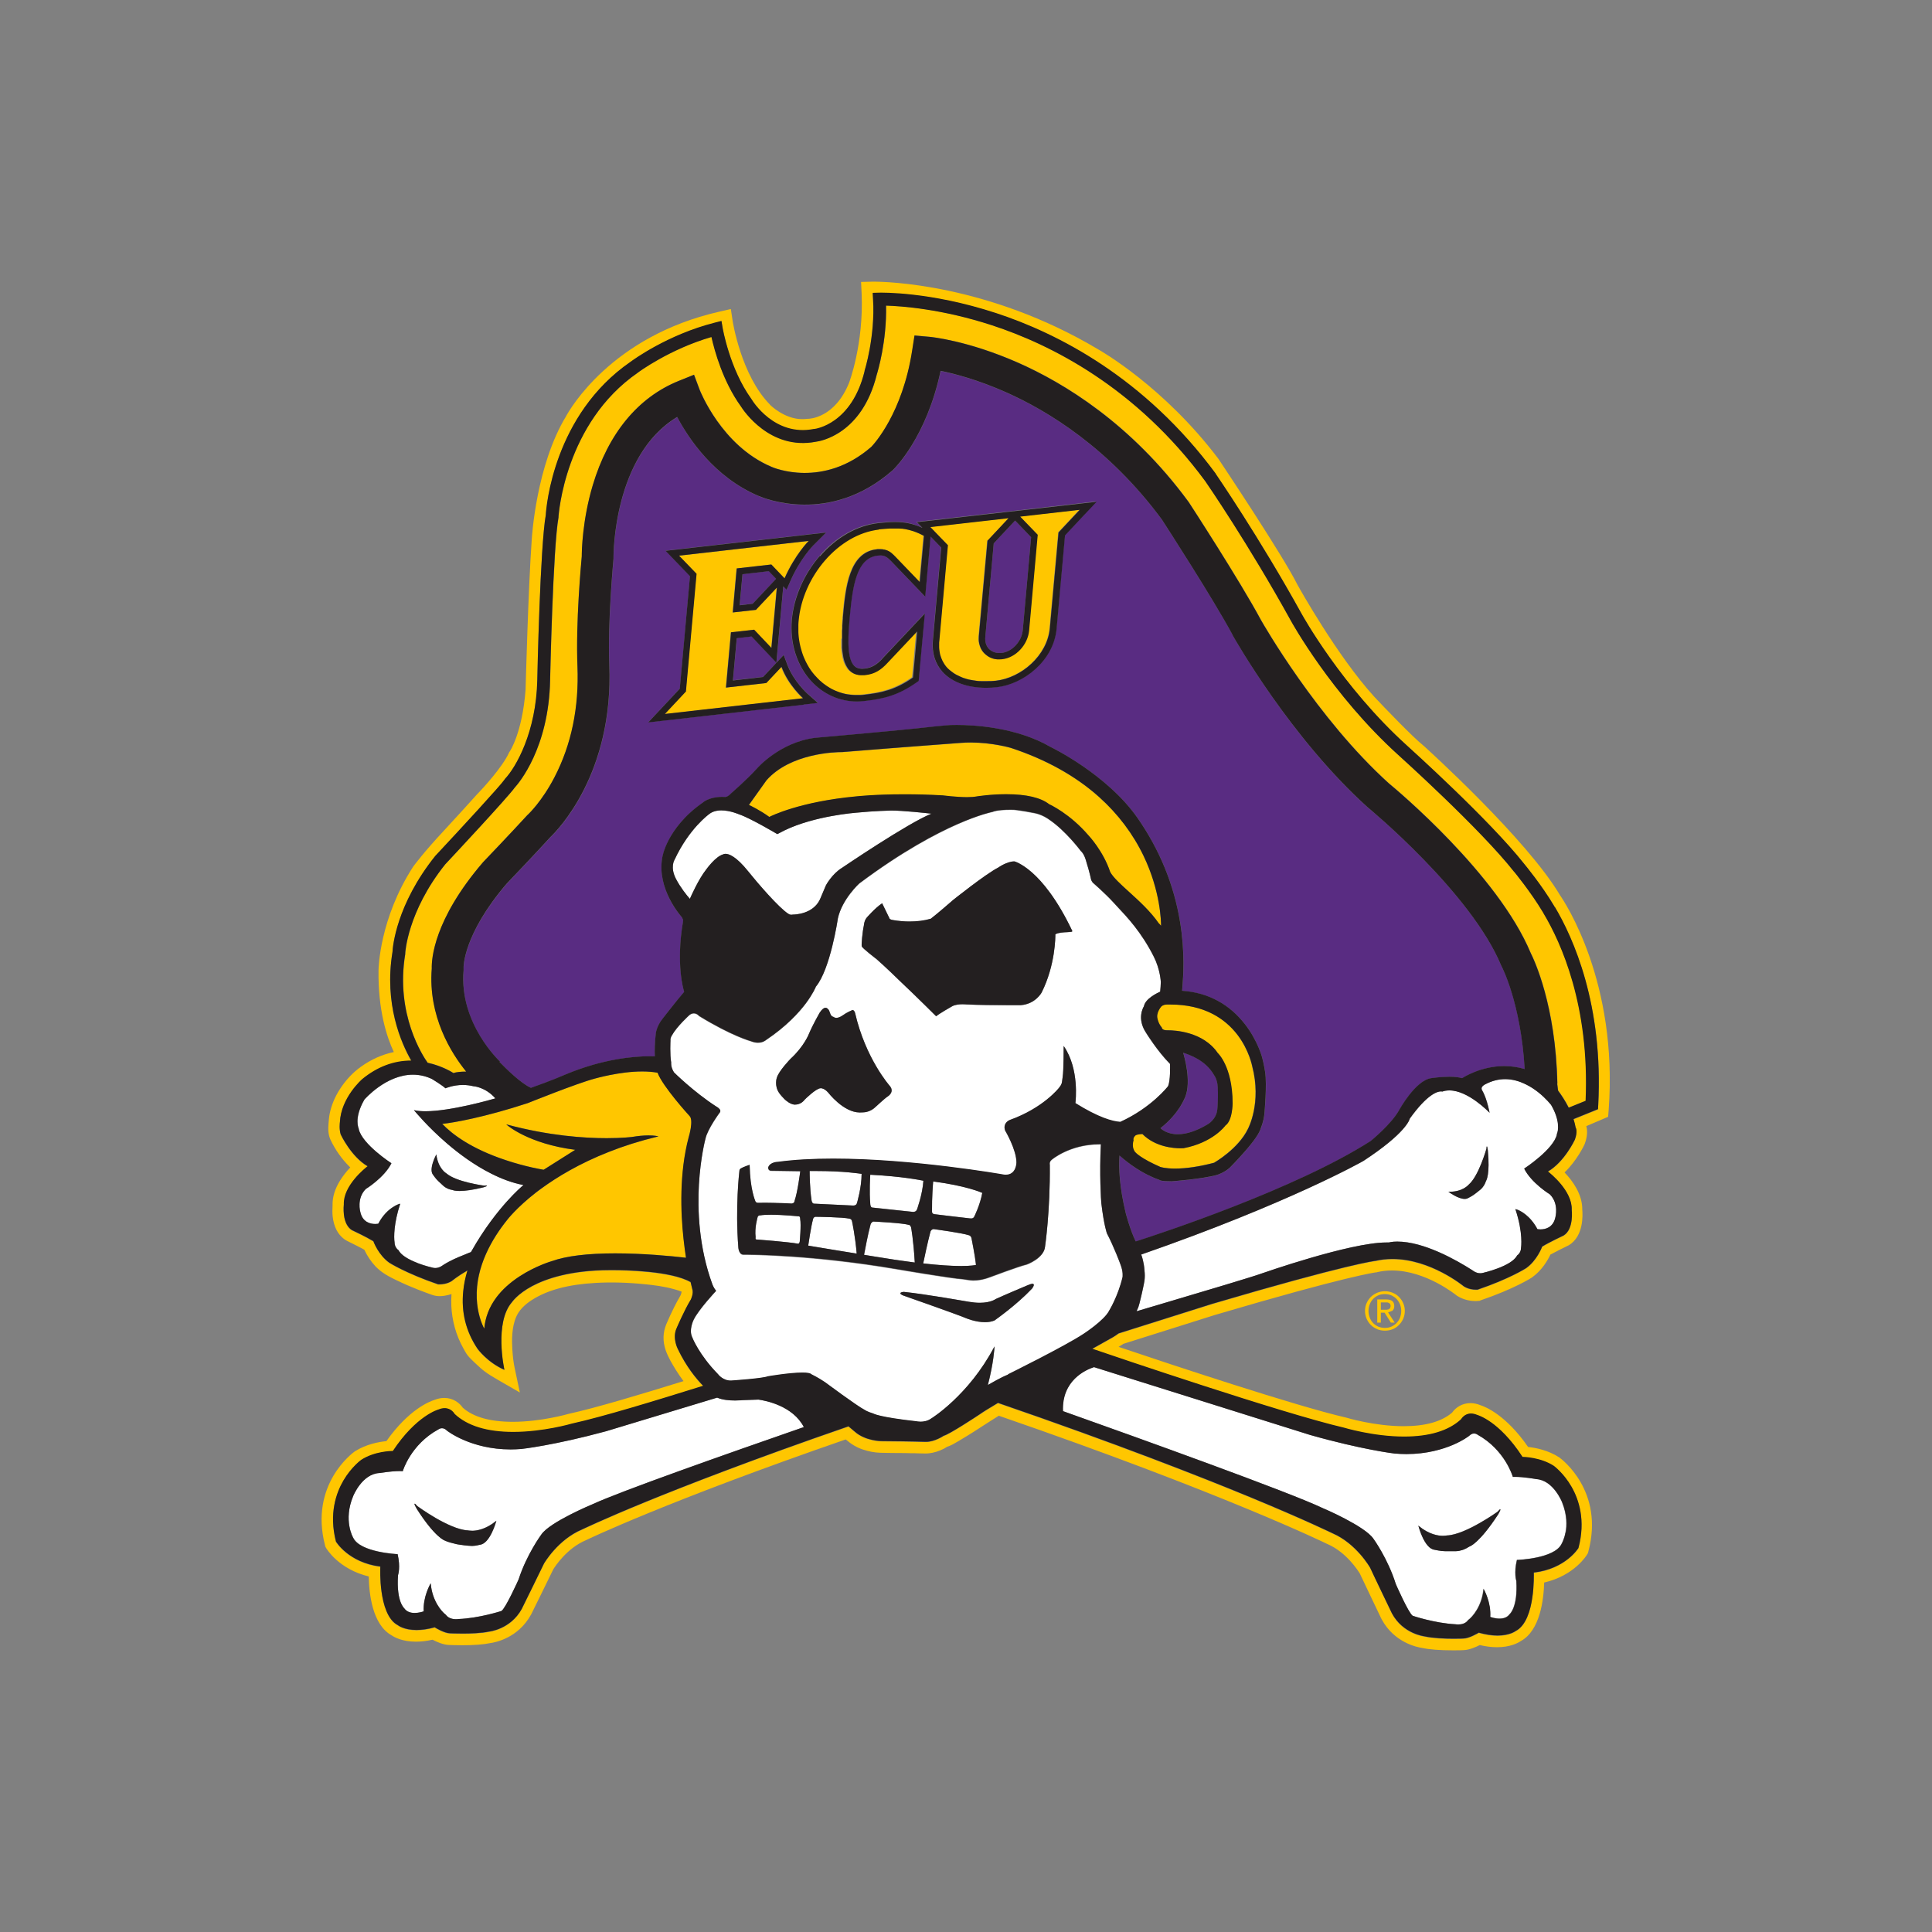 <?xml version="1.0" encoding="UTF-8"?>
<svg id="Layer_1" xmlns="http://www.w3.org/2000/svg" version="1.1" viewBox="0 0 216 216">
  <rect x="0" y="0" width="216" height="216" fill="#808080" stroke="none"/>
  <!-- Generator: Adobe Illustrator 30.0.0, SVG Export Plug-In . SVG Version: 2.1.1 Build 123)  -->
  <defs>
    <style>
      .st0 {
        fill: #231f20;
      }

      .st1 {
        fill: #592c82;
      }

      .st2 {
        fill: #ffc600;
      }

      .st3 {
        fill: #fff;
      }
    </style>
  </defs>
  <path class="st3" d="M104.33,132.09c-.02.21-.15,1.85-.13,3.23,0,.02-.07.35.22.42.03,0,2.84.35,4.04.48,0,0,.04,0,.1,0,.13,0,.3-.04.37-.23,0-.01.64-1.25.89-2.63-.17-.08-1.8-.79-5.49-1.28ZM127.96,142.03c.04.39.05.78,0,1.15h0s-.11.67-.3,1.46c-.17.76-.36,1.55-.48,1.71l-.1.25c.84-.25,2.06-.61,3.47-1.03,4.05-1.2,9.59-2.85,10.47-3.18.1-.03,9.9-3.48,13.98-3.48.1,0,.2,0,.29,0,.04-.01.35-.1.94-.1,2.94,0,6.55,2.02,8.43,3.23,0,0,.37.31.84.31.1,0,.2-.01.3-.04.03,0,3.21-.72,3.82-1.95h0s0,0,0,0c0,0,.44-.27.44-.87,0-.02.25-1.63-.62-4.27v-.04s.03,0,.03,0c.5.12,1.64.75,2.42,2.23.04,0,.17.03.35.03.51,0,1.41-.18,1.66-1.35,0-.02.43-1.52-.62-2.57-.02,0-2.06-1.27-2.86-2.86v-.02s0-.01,0-.01c.03-.02,3.29-2.15,3.64-3.82h0c.21-.41.36-1.6-.63-3.28,0,0-.56-.73-1.47-1.44-.37-.29-.84-.61-1.38-.87h-.06s0-.02,0-.03c-.66-.31-1.42-.54-2.23-.54-.76,0-1.51.19-2.23.58,0,0-.32.14-.39.37-.03.1-.01.2.05.31,0,0,.45.65.81,2.42v.08s-.04-.06-.04-.06c-.02-.02-2.33-2.44-4.43-2.44-.28,0-.55.04-.8.13h0s0,0,0,0c0,0-.05-.02-.14-.02-.39,0-1.52.29-3.49,3.04-.03.11-.42,1.62-5.18,4.73-.08.05-8.31,4.72-24.85,10.47.05.13.3.79.37,1.77ZM161.98,133.24h.09c1.5,0,2.12-.79,2.13-.79,1.11-.93,1.97-3.92,1.99-4.01,0-.25.02-.27.05-.27.01,0,.05,0,.11.44.25,2.69-.17,3.36-.2,3.41-.15.44-.3.61-.31.62-.13.19-.31.35-.31.35-.17.15-.62.49-.62.49-.27.23-.76.46-.76.46-.1.07-.24.1-.4.1h0c-.73,0-1.76-.76-1.77-.77l-.04-.03h.05ZM101.58,136.94h0s0,0,0,0c-.61-.2-3.8-.36-3.95-.37-.25.1-.3.35-.3.35-.28,1.02-.64,2.94-.72,3.37.64.1,1.04.17,1.04.17,1.68.28,3.24.52,4.63.69-.16-2.61-.41-3.89-.41-3.91-.1-.34-.29-.3-.29-.3ZM174.63,167.96s-.97-2.48-2.89-2.6c-.02,0-1.39-.25-2.34-.25-.1,0-.19,0-.27,0h-.02s0-.02,0-.02c0-.03-.87-2.98-3.91-4.68,0,0-.18-.15-.42-.15-.2,0-.38.09-.56.27,0,0-.66.52-1.84,1.02-1.09.46-2.87,1.01-5.15,1.01-.44,0-.9-.02-1.34-.06-.04,0-3.64-.43-9.45-2.08l-24.15-7.58c-.9.29-3.61,1.46-3.47,4.92,8.7,3.09,25.29,9.05,28.99,10.82.05.02,4.77,2.04,5.72,3.45.01.02,1.62,2.23,2.5,5.06.01.03,1.43,3.26,1.89,3.55.02,0,2.46.83,4.8.95,0,0,.12.02.29.02.35,0,.82-.08,1.11-.49h0c.51-.37,1.52-1.56,1.71-3.44v-.07s.04.06.04.06c0,.01.83,1.44.72,3.09.09.03.55.19,1.04.19s.89-.16,1.12-.48h0s.94-.75.76-3.73c-.02-.06-.28-.9.06-2.33v-.02s.02,0,.02,0c.04,0,4.16-.14,4.97-1.77,0,0,.3-.48.45-1.3.14-.75.19-1.94-.39-3.38ZM167.48,169.33c-2.08,3.18-3.12,3.55-3.2,3.57-.55.36-.87.41-.88.41-.31.1-.65.11-.65.11-.09,0-.22,0-.4,0-.33,0-.71,0-.72,0h-.05c-.49,0-1.19-.16-1.19-.16-1.13-.12-1.77-2.53-1.8-2.63l-.02-.07.05.04c1.16.96,2.19,1.1,2.7,1.1.27,0,.43-.04.43-.04,1.08-.03,2.57-.75,3.63-1.36,1.12-.64,2.02-1.28,2.07-1.31.22-.26.25-.26.27-.26.01,0,.02,0,.03.02.03.05-.15.38-.26.57ZM77.13,100.49c.12-.27.97-2.2,1.81-3.26.04-.06,1.04-1.47,1.91-1.71.02-.01.11-.06.27-.06.36,0,1.17.26,2.55,1.98,1.01,1.27,3.44,4.09,4.48,4.73,0,0,.13.1.33.1.06,0,.11,0,.17-.02h0s.01,0,.01,0c.23,0,2.23-.05,3.01-1.69,0,0,.52-1.23.67-1.58,0-.01.69-1.28,1.79-1.95.07-.05,7.42-5.04,10.01-6.06-.52-.06-3.16-.35-4.5-.35-.02,0-1.88.04-3.91.24-.05,0-4.63.33-8.02,1.98l-.8.42h-.01s-3.02-1.8-4.27-2.21c-.01,0-.99-.44-1.98-.44-.56,0-1.02.14-1.36.41-.02.02-2.23,1.58-3.87,5.1,0,.01-.54.84.17,2.18.5.93,1.19,1.81,1.54,2.2ZM94.98,136.25c-.76-.18-3.72-.21-3.75-.21-.32,0-.35.34-.35.35-.2.69-.49,2.65-.52,2.88,1.8.3,3.93.65,5.42.89-.16-1.97-.5-3.54-.51-3.55-.05-.35-.29-.35-.29-.35ZM84.82,156.47c-.99.03-1.77.06-1.79.06h0s-.37.04-.84.04c-.62,0-1.42-.06-2.01-.32l-12.43,3.76c-5.83,1.59-9.44,1.98-9.47,1.98-.4.03-.8.05-1.19.05-4.46,0-7.1-2.08-7.12-2.1-.18-.18-.37-.27-.56-.27-.24,0-.41.14-.41.14-3.07,1.67-3.95,4.61-3.96,4.64v.02s-.02,0-.02,0c-.1,0-.21-.01-.33-.01-.95,0-2.26.22-2.28.22-1.93.1-2.91,2.55-2.92,2.57-1.14,2.74,0,4.66,0,4.67.8,1.64,4.91,1.82,4.95,1.83h.02v.02c.33,1.43.06,2.27.04,2.33-.11,1.55.1,2.49.28,2.99.21.55.44.73.44.74h0c.23.33.62.5,1.14.5.48,0,.93-.15,1.01-.18-.09-1.65.74-3.06.75-3.08l.04-.06v.07c.17,1.87,1.18,3.07,1.68,3.45h0c.31.44.84.5,1.13.5.16,0,.26-.02.27-.02,2.35-.09,4.8-.89,4.82-.9.46-.28,1.91-3.5,1.92-3.53.91-2.81,2.54-5.01,2.55-5.03.96-1.4,5.7-3.37,5.75-3.39,3.07-1.43,14.89-5.59,23.59-8.61-1.22-2.37-4.24-2.96-5.05-3.07ZM55.48,170.09c-.03.1-.7,2.51-1.83,2.61,0,0-.47.13-.83.13-.02,0-.05,0-.07,0h0s-.49,0-1.55-.17c0,0-.15-.02-.86-.21-.02,0-.43-.13-.55-.2-.08-.02-1.13-.35-3.18-3.55-.11-.19-.29-.52-.26-.57,0-.01.02-.02.03-.02.02,0,.05,0,.27.26.05.04.94.68,2.05,1.33,1.06.61,2.54,1.35,3.61,1.39,0,0,.18.04.46.04.51,0,1.53-.14,2.68-1.08l.05-.04-.02.07ZM107.48,141.54c1.11,0,1.55-.1,1.63-.12-.1-1.04-.49-2.95-.5-2.97-.05-.3-.3-.35-.3-.35-.77-.26-3.83-.67-3.95-.69-.29.05-.35.3-.35.3-.31,1.16-.69,2.97-.81,3.55,1.71.19,3.15.29,4.27.29h0ZM40.1,126.23c.18.87,1.16,1.86,1.95,2.54.86.74,1.68,1.27,1.69,1.28h.02s0,.03,0,.03c-.8,1.59-2.84,2.85-2.86,2.86-1.05,1.05-.62,2.54-.61,2.56.25,1.18,1.15,1.35,1.66,1.35.18,0,.32-.02.35-.03.51-.96,1.14-1.52,1.57-1.81.48-.32.84-.41.84-.42h.04s-.01.03-.01.03c-.7,2.11-.72,3.71-.62,4.27,0,.61.43.87.44.88h0s0,0,0,0c.25.51.99,1,2.14,1.44.87.33,1.67.51,1.68.51.1.03.2.04.3.04.47,0,.84-.3.84-.31.89-.57,1.7-.89,2.35-1.15.23-.09.43-.17.6-.25.09-.04.13-.05.16-.05t.1-.12h0c1.44-2.57,2.96-4.45,3.97-5.57.96-1.07,1.67-1.68,1.84-1.82-1.24-.23-2.47-.7-3.63-1.29-1.92-.97-3.63-2.25-4.91-3.35-2.17-1.86-3.59-3.6-3.67-3.69h0s-.04-.05-.04-.05h0,0s.07.02.07.02c.33.08.74.11,1.22.11,2.83,0,7.38-1.31,7.82-1.44-1.14-1.29-2.46-1.36-2.47-1.36-.38-.09-.76-.14-1.16-.14-1.12,0-1.94.37-1.94.37h-.01s-.01,0-.01,0c-.29-.29-1.5-1.03-1.51-1.04-.68-.32-1.39-.48-2.12-.48-3.02,0-5.4,2.76-5.43,2.79-.64,1.1-.77,1.93-.77,2.43,0,.55.15.84.15.84h0ZM48.4,130c.15-.48.37-.88.37-.89l.02-.04v.05c.21,1.55,1.11,2.07,1.12,2.07,1.09.96,4.16,1.36,4.26,1.38.09-.01.16-.02.2-.02s.07,0,.07.03c0,.01,0,.05-.41.18-1.08.27-1.97.4-2.65.4h0c-.53,0-.73-.09-.75-.1-.46-.08-.65-.21-.66-.21-.21-.09-.39-.26-.39-.26-.17-.15-.58-.54-.58-.54-.26-.23-.57-.68-.57-.69-.22-.26-.23-.71-.03-1.36ZM124,146.57s.99-1.61,1.5-3.75c0,0,.11-.56-.24-1.45,0-.02-.72-1.95-1.5-3.44,0,0-.32-.79-.63-3.37-.03-.25-.23-3.36-.05-6.6-.06,0-.11,0-.17,0-3.3,0-5.31,1.71-5.33,1.73-.3.25-.21.55-.21.56h0c.05,5.22-.52,9.1-.53,9.14-.11,1.32-2.05,2.02-2.07,2.02-.89.21-4.08,1.41-4.11,1.42-.86.32-1.48.35-1.65.35-.03,0-.05,0-.06,0-.03,0-.08.01-.14.01-.35,0-1.05-.13-1.06-.13-1.64-.12-7.54-1.14-7.6-1.15-9.2-1.56-16.2-1.61-16.97-1.61h-.08c-.49,0-.55-.75-.55-.76-.37-4.59.1-8.51.11-8.55,0-.19.11-.28.11-.28.32-.21.98-.42,1.01-.43h.03s0,.02,0,.02c.05,2.71.63,3.99.63,4,.05.17.2.21.32.21.06,0,.11,0,.11,0,.17,0,.38-.01.64-.01,1.2,0,2.99.09,3.01.09.32-.02.32-.31.32-.32h0c.32-.92.6-3.05.63-3.3-.54,0-3.27-.05-3.3-.05-.18-.03-.24-.14-.27-.22-.03-.09-.01-.17-.01-.17.21-.59,1.07-.6,1.08-.6,1.77-.24,3.85-.36,6.18-.36,8.92,0,18.94,1.77,19.04,1.78.09.01.17.02.26.02.49,0,.84-.23,1.04-.68.15-.34.15-.68.15-.69,0-1.45-1.25-3.56-1.26-3.57-.26-.69.24-1.08.54-1.19,3.75-1.35,5.46-3.56,5.47-3.58.32-.39.33-.54.37-.87.01-.11.03-.23.05-.38.11-.62.11-3.35.11-3.37v-.07l.04.06c1.72,2.53,1.3,6.07,1.27,6.33,2.57,1.62,4.13,2.05,5.02,2.1,3.47-1.58,5.31-3.95,5.33-3.98.3-.6.24-2.37.23-2.51-1.41-1.41-2.67-3.46-2.68-3.48-1.07-1.61-.29-2.86-.24-2.95.14-.84,1.47-1.48,1.82-1.64.03-.33.07-.79.07-1.09,0-.01-.06-1.4-.79-2.84-1.37-2.71-2.95-4.39-4.1-5.61-.17-.18-.33-.36-.48-.52-.82-.9-2.23-2.14-2.25-2.15-.1-.15-.16-.25-.17-.31,0,0-.16-.8-.55-2.05,0-.01-.2-.83-.62-1.18-.02-.03-1.69-2.27-3.56-3.52,0,0-.64-.47-1.46-.67-.02,0-2.14-.43-2.72-.4h0s-.08,0-.19,0c-.41,0-1.41.02-1.94.24-.02,0-1.43.27-3.95,1.39-2.33,1.03-6.12,3.01-10.92,6.6-.02.02-1.94,1.76-2.41,3.94,0,.06-.85,5.68-2.45,7.6-.02.06-.33.8-1.13,1.88-.77,1.03-2.17,2.57-4.46,4.1-.01,0-.32.29-.89.29-.25,0-.52-.06-.8-.17-.02,0-2.14-.58-5.78-2.81h0s-.24-.3-.59-.3c-.16,0-.33.06-.48.18-.01.01-1.42,1.27-1.97,2.29,0,0-.19.28-.16.58,0,.02-.08,1.56.08,2.45h0s-.07.48.31,1.1c.02.02,2.2,2.19,4.74,3.83.02,0,.39.21.44.44.02.07,0,.13-.04.19-.01.02-1.38,1.87-1.62,2.96,0,.02-.56,2.08-.73,5.11-.16,2.8-.03,7.01,1.52,11.21,0,0,.16.39.39.67v.02s0,.01,0,.01c-.02.02-1.94,2.07-2.49,3.2,0,.01-.58,1.15-.16,2,0,.02.77,1.96,2.88,4.11,0,0,.56.75,1.48.71.04,0,3.52-.24,4.07-.47.03,0,2.45-.42,3.88-.42.55,0,.89.06,1.01.19.06.03.78.38,1.5.87.04.03,3.61,2.69,4.47,3.12,0,0,.29.2.95.39h0s.62.4,4.86.87c0,0,.17.04.42.04.32,0,.78-.06,1.18-.35.04-.03,4.19-2.59,7.04-7.98l.05-.09v.1s-.09,1.75-.74,4.22c.26-.15,1.51-.88,2.25-1.16.06-.03,6.35-3.14,8.42-4.51.02-.01,2.34-1.51,2.88-2.6ZM96.58,103.49s.04-.56.32-.88c0,0,.92-1.08,1.71-1.59h.02s.84,1.72.84,1.72h0s.02.03.18.1c0,0,.87.2,2.03.2.86,0,1.66-.1,2.38-.31.06-.04.75-.58,2.49-2.09.04-.03,3.62-2.9,5.07-3.64,0,0,.96-.68,1.79-.68.01,0,.81.2,1.99,1.26,1.09.97,2.76,2.89,4.48,6.51,0,.02,0,.04,0,.05-.04.06-.22.07-.55.09-.43.02-1.01.04-1.34.24,0,.23.01,3.45-1.54,6.52,0,.01-.7,1.28-2.32,1.4,0,0-.63,0-1.5,0-1.36,0-3.25-.01-4.59-.08,0,0-.18-.02-.44-.02-.33,0-.8.04-1.14.22-.01,0-1.47.83-1.78,1.11h-.01s-.02,0-.02,0c-.02-.02-2.04-2.04-4.23-4.11-.01-.01-1.43-1.39-2.37-2.22-.17-.13-1.66-1.27-1.71-1.48-.04-.17.08-1.6.24-2.31ZM86.85,120.5c.2-.75,1.49-2.09,1.55-2.14,1.52-1.4,2.05-2.79,2.05-2.8.47-1.1,1.18-2.32,1.19-2.34.24-.37.46-.55.66-.55.16,0,.25.12.28.17,0,0,0,0,0,0,.02,0,.08,0,.25.5.1.29.33.34.34.34h.01c.09.08.2.11.33.11.31,0,.63-.23.63-.23.55-.39,1.07-.59,1.07-.6.04-.02.07-.04.11-.04.19,0,.27.32.28.33,1.17,5.08,3.85,8.11,3.87,8.14.18.2.25.41.21.61-.07.4-.52.64-.54.65-.27.19-1.21,1.06-1.22,1.07-.58.58-1.23.64-1.48.64-.05,0-.08,0-.08,0-.07,0-.15.01-.23.01-1.84,0-3.53-2.21-3.55-2.24-.42-.46-.77-.47-.77-.47-.02,0-.04,0-.06,0-.51,0-1.77,1.25-1.78,1.27-.38.51-.89.56-1.09.56-.05,0-.08,0-.08,0-.46-.06-.89-.41-1.17-.68-.31-.3-.51-.59-.51-.59-.59-.83-.28-1.71-.28-1.72ZM115.36,144.1c-1.72,1.83-4.15,3.52-4.17,3.54-.31.12-.67.19-1.06.19h0c-1.07,0-2.11-.44-2.12-.45-.99-.42-6.96-2.51-7.01-2.53-.24-.1-.34-.19-.33-.26.02-.12.33-.14.39-.15,2.51.26,7.24,1.1,7.28,1.11.42.07.83.11,1.2.11,1.26,0,1.79-.42,1.79-.42.79-.37,3.51-1.52,3.54-1.53.26-.11.45-.17.56-.17.08,0,.13.02.15.07.07.15-.19.46-.21.5ZM102.5,135.26s.63-1.7.73-3.26c-.22-.05-2.39-.49-5.94-.67-.01.22-.11,1.97,0,3.25,0,0,0,.39.22.42.03,0,3.32.35,4.51.48,0,0,.04,0,.1,0,.13,0,.3-.04.37-.23ZM96.33,131.24c-.2-.03-1.99-.32-5.1-.32-.23,0-.47,0-.71,0,0,.22.01,1.97.21,3.25,0,0,.03.35.25.4.03,0,3.18.16,4.37.21,0,0,.02,0,.06,0,.11,0,.32-.03.39-.25,0-.02.52-1.74.53-3.3ZM84.5,138.55s.07.05.14.03h0s3.5.27,4.59.47h0s.14-.01.18-.22c0-.02.18-1.88.05-2.55h0s0,0,0,0c0,0,.02-.25-.12-.29-.01,0-1.77-.18-3.15-.18-.51,0-.91.02-1.19.07h0s-.02,0-.04,0c-.09,0-.24.03-.27.25,0,.01-.34,1.12-.21,2.18h0s0,0,0,0c0,0-.03.16.02.23Z"/>
  <g>
    <path class="st2" d="M110.42,60.44l2.37-2.53-8.8,1,1.96,2.03-.96,10.69c-.01.11-.01.21-.02.31v.1c0,.07,0,.13,0,.2,0,.04,0,.08,0,.11,0,.06,0,.12.01.17,0,.04,0,.08.01.11,0,.06.01.11.02.16,0,.04.01.07.02.11,0,.05.02.1.03.16,0,.03.02.07.02.1.01.05.03.1.05.16,0,.03.02.06.03.09.02.06.04.11.06.17,0,.02.02.05.03.07.03.08.07.15.1.23,0,0,0,0,0,0,.04.07.08.14.12.21.01.02.03.04.04.07.03.04.06.09.09.14.02.02.04.05.05.07.03.04.06.08.09.12.02.02.04.05.06.07.03.04.07.08.1.11.02.02.04.05.07.07.04.04.07.07.11.1.02.02.04.04.07.06.04.03.08.07.12.1.02.02.04.04.07.05.05.04.1.07.15.11.02.01.03.02.05.04.07.05.14.09.21.14h0c.07.04.14.08.22.12.02.01.04.02.07.03.06.03.11.06.16.08.03.01.06.02.08.04.05.02.1.04.15.07.03.01.06.02.1.04.05.02.1.04.15.06.03.01.06.02.1.03.05.02.11.03.16.05.03.01.06.02.1.03.06.02.11.03.17.05.03,0,.06.02.09.02.07.02.13.03.2.04.02,0,.05,0,.07.01.09.02.19.04.28.05.01,0,.02,0,.03,0,.08.01.17.02.25.04.03,0,.06,0,.09.01.06,0,.13.01.19.02.04,0,.07,0,.11,0,.06,0,.12,0,.18.01.04,0,.08,0,.11,0,.06,0,.12,0,.18,0,.04,0,.08,0,.12,0h.12c.17,0,.33,0,.49-.01.02,0,.05,0,.07,0,.18,0,.35-.02.53-.04,2.82-.32,5.75-2.79,6.02-5.89l.97-10.69,2.37-2.53-6.66.76,1.96,2.03-.96,10.69c-.15,1.62-1.49,3.05-3,3.22-.11.01-.21.02-.31.02,0,0-.01,0-.02,0-.06,0-.12,0-.17,0-.03,0-.05,0-.08,0-.09,0-.17-.02-.26-.04,0,0-.02,0-.02,0-.08-.02-.15-.03-.22-.06-.03,0-.05-.02-.08-.03-.05-.02-.1-.04-.15-.06-.03-.01-.06-.03-.09-.04-.04-.02-.09-.04-.13-.07-.03-.02-.06-.04-.09-.06-.04-.02-.08-.05-.11-.08-.03-.02-.06-.04-.08-.06-.04-.03-.07-.06-.1-.09-.03-.02-.05-.05-.08-.07-.03-.03-.06-.07-.09-.1-.02-.03-.05-.06-.07-.08-.03-.04-.05-.07-.08-.11-.02-.03-.04-.06-.06-.09-.02-.04-.04-.08-.07-.12-.02-.03-.03-.06-.05-.1-.02-.04-.04-.09-.05-.13-.01-.04-.03-.07-.04-.11-.01-.05-.03-.09-.04-.14,0-.04-.02-.07-.03-.11-.01-.05-.02-.11-.03-.16,0-.04-.01-.07-.02-.11,0-.06,0-.12-.01-.18,0-.03,0-.06,0-.1,0-.1,0-.19.01-.29l.97-10.69Z"/>
    <path class="st2" d="M129.57,103.25c.09.1.17.19.24.27,0-.48-.07-3.87-1.95-7.8-1.19-2.49-2.86-4.71-4.97-6.59-2.63-2.36-5.96-4.21-9.88-5.5-.02,0-2.06-.6-4.46-.6-.38,0-.75.02-1.11.04-.06,0-6.53.48-13.29,1.03,0,0-.03,0-.08,0-.57,0-5.68.09-8.38,3.16,0,.01-.96,1.33-1.96,2.75.17.08,1.22.58,2.28,1.34.22-.12,3.41-1.71,9.75-2.3.02,0,2.02-.23,5.38-.23,1.38,0,2.8.04,4.24.12.02,0,1.53.2,2.74.2.45,0,.8-.03,1.06-.08.02,0,1.54-.25,3.31-.25,2.25,0,3.87.38,4.81,1.12.09.04,2.32,1.06,4.4,3.49.01.02,1.63,1.73,2.42,4.08.33.62,1.15,1.36,2.09,2.21,1.14,1.03,2.42,2.19,3.36,3.56Z"/>
    <path class="st2" d="M94.11,71.42s0-.1,0-.15c0-.05,0-.1,0-.14,0-.05,0-.1,0-.15,0-.05,0-.1,0-.15,0-.05,0-.1,0-.15,0-.05,0-.1,0-.15,0-.05,0-.1.01-.15,0-.05,0-.1.01-.14,0-.05,0-.1,0-.16,0-.05,0-.09,0-.14,0-.05,0-.1.01-.16,0-.05,0-.09.01-.14,0-.05.01-.11.01-.16,0-.04,0-.09.01-.13,0-.06.01-.12.02-.18,0-.04,0-.07,0-.11,0-.1.02-.19.02-.28.28-3.09.69-7.03,3.74-7.38.06,0,.12-.01.18-.02.02,0,.04,0,.06,0,.04,0,.08,0,.12,0h.01s.01,0,.02,0c.08,0,.16,0,.23.01,0,0,.01,0,.02,0,.08,0,.15.02.22.04.01,0,.03,0,.04,0,.07.02.13.04.19.06.01,0,.02,0,.03.01.06.02.13.05.19.08,0,0,0,0,.01,0,.06.03.12.07.17.1,0,0,.02,0,.02.01.06.04.11.08.17.13.01,0,.02.02.03.03.06.05.11.1.17.15,0,0,.02.02.03.03.06.05.12.11.18.18l2.73,2.84.47-5.16c-.13-.07-.26-.14-.39-.2-.04-.02-.07-.03-.11-.05-.1-.04-.19-.09-.28-.12-.03-.01-.07-.03-.1-.04-.12-.05-.24-.09-.36-.13-.02,0-.03-.01-.05-.01-.11-.03-.21-.06-.31-.09-.04,0-.07-.02-.11-.03-.09-.02-.19-.04-.28-.06-.03,0-.06-.01-.09-.02-.12-.02-.24-.04-.36-.05-.03,0-.05,0-.08,0-.1,0-.2-.02-.3-.02-.04,0-.07,0-.11,0-.1,0-.21,0-.31,0-.02,0-.05,0-.07,0-.12,0-.25,0-.38,0-.03,0-.07,0-.1,0-.1,0-.2.01-.3.02-.04,0-.09,0-.14.01-.1,0-.19.01-.29.02-.04,0-.08,0-.13.01-.14.01-.28.03-.43.04-4.55.52-8.54,5.28-8.98,10.18-.01.15-.02.3-.03.44,0,.05,0,.1,0,.15,0,.1,0,.19,0,.29,0,.06,0,.11,0,.17,0,.09,0,.17,0,.26,0,.06,0,.12.01.18,0,.08.01.16.02.24,0,.06.01.12.02.18.01.08.02.16.03.23,0,.06.02.12.03.18.01.08.03.15.04.23.01.06.03.12.04.18.02.07.03.15.05.22.02.06.03.12.05.18.02.07.04.14.06.21.02.06.03.11.05.17.02.07.05.14.07.21.02.05.04.11.06.17.03.07.05.14.08.2.02.05.05.11.07.16.03.07.06.13.09.2.02.05.05.1.07.15.03.07.07.13.1.19.02.05.05.1.08.15.04.06.07.13.11.19.03.05.06.09.08.14.04.06.08.13.13.19.03.04.05.08.08.12.05.07.1.13.15.2.02.03.05.07.08.1.06.08.13.16.19.23.02.02.03.04.05.05.08.09.17.19.25.27.02.02.03.03.05.05.07.07.14.14.21.21.03.03.06.05.1.08.06.05.12.11.18.16.04.03.08.06.11.09.06.05.12.09.18.13.04.03.08.06.12.09.06.04.12.08.18.12.04.03.09.06.13.08.06.04.12.07.18.11.05.03.09.05.14.08.06.03.12.06.18.09.05.02.1.05.15.07.06.03.12.06.19.08.05.02.1.04.15.06.06.02.13.05.19.07.05.02.1.04.15.05.06.02.13.04.19.06.05.01.11.03.16.04.07.02.13.03.2.05.05.01.11.02.16.03.07.01.14.02.21.03.05,0,.11.02.16.02.07,0,.14.02.21.02.06,0,.11.01.16.01.07,0,.15,0,.22.01.05,0,.11,0,.16,0,.08,0,.17,0,.26,0,.04,0,.08,0,.12,0,.13,0,.26-.02.39-.03,2.05-.23,3.56-.58,5.49-1.93l.47-5.16-3.3,3.5c-.75.83-1.48,1.27-2.45,1.38-.09.01-.17.02-.25.02-.02,0-.04,0-.06,0-.02,0-.04,0-.06,0-.03,0-.06,0-.09,0-.04,0-.08,0-.12,0-.04,0-.09,0-.13-.01-.04,0-.07,0-.11-.01-.04,0-.08-.02-.12-.03-.03,0-.07-.01-.1-.02-.04-.01-.07-.02-.11-.04-.03-.01-.06-.02-.09-.03-.04-.01-.07-.03-.1-.05-.03-.01-.05-.03-.08-.04-.03-.02-.07-.04-.1-.06-.02-.02-.05-.03-.07-.05-.03-.02-.07-.05-.1-.08-.02-.02-.04-.03-.06-.05-.04-.04-.07-.07-.11-.11,0-.01-.02-.02-.03-.03-.04-.05-.09-.1-.12-.16-.01-.02-.03-.04-.04-.07-.02-.04-.05-.07-.07-.11-.02-.03-.03-.06-.04-.08-.02-.03-.04-.07-.06-.1-.02-.03-.03-.06-.04-.1-.01-.03-.03-.07-.05-.11-.01-.03-.02-.07-.04-.1-.01-.04-.03-.07-.04-.11,0-.04-.02-.07-.03-.11-.01-.04-.02-.08-.03-.12-.01-.04-.02-.08-.03-.12,0-.04-.02-.08-.03-.12,0-.04-.02-.08-.02-.12,0-.04-.01-.08-.02-.13,0-.04-.01-.08-.02-.13,0-.04-.01-.09-.02-.13,0-.04,0-.09-.02-.13,0-.04,0-.09-.01-.13,0-.05,0-.09-.01-.14,0-.04,0-.09-.01-.14,0-.04,0-.09,0-.14,0-.05,0-.09,0-.14,0-.05,0-.1,0-.14,0-.05,0-.1,0-.14,0-.05,0-.09,0-.14v-.14s0-.1,0-.14Z"/>
    <path class="st2" d="M87.35,74.56l-1.7,1.81-4.51.51.56-6.18,2.59-.29,1.93,2.04.61-6.75-2.34,2.49-2.59.29.44-4.92,3.87-.44,1.48,1.55c1.17-2.66,2.7-4.19,2.7-4.19l-14.5,1.65,1.96,2.03-1.19,13.15-2.37,2.53,15.45-1.76s-1.65-1.46-2.41-3.51Z"/>
    <path class="st2" d="M73.52,119.93c-.51-.09-1.08-.14-1.71-.14-2.57,0-5.28.79-5.31.8-1.98.52-7.43,2.72-7.49,2.74-4.78,1.57-8.31,2.2-9.56,2.32,1.09,1.14,3.2,2.76,7.08,4.05,2.27.76,4.12,1.06,4.26,1.08.99-.63,3.16-2,3.53-2.23-5.26-.67-7.62-2.76-7.64-2.78l-.07-.06.09.02c4.71,1.25,8.65,1.52,11.13,1.52,1.79,0,2.84-.14,2.85-.14.66-.11,1.27-.17,1.83-.17.69,0,1.03.09,1.04.09l.08.02-.09.02c-2.02.49-3.84,1.07-5.45,1.71-3.34,1.31-5.82,2.83-7.48,4.04-.23.17-.45.33-.66.49-2.22,1.72-3.24,3.07-3.25,3.09-1.62,2.01-3.53,5.16-3.39,8.75.06,1.64.56,2.9.84,3.39.1-1.25.55-2.42,1.35-3.48.65-.86,1.52-1.66,2.59-2.36,1.83-1.19,3.63-1.71,3.65-1.72,1.6-.57,3.97-.86,7.06-.86s6.2.3,7.91.49c-.1-.63-.19-1.32-.27-2.07-.32-2.99-.49-7.39.57-11.4,0-.02.58-1.93.09-2.39-.03-.03-2.98-3.26-3.57-4.83Z"/>
    <path class="st2" d="M174.42,100.1c-3.69-6.25-14.76-16.27-15.23-16.7l-.06-.05c-1.18-.94-4.38-4.27-5.52-5.49-4.1-4.52-8.29-12.01-8.55-12.48-1.65-3.32-8.51-13.58-8.8-14.02l-.04-.06c-6.05-8.01-13.06-12.03-13.54-12.3-12.29-7.3-23.71-7.51-24.97-7.51-.11,0-.16,0-.16,0l-1.28.03.06,1.27c.25,5.67-1.39,9.97-1.4,10-1.59,3.96-4.45,4.03-4.56,4.03h-.09s-.09.01-.09.01c-.16.02-.33.03-.5.03-2.02,0-3.59-1.6-3.61-1.61v-.02c-3.22-3.25-4.16-9.29-4.17-9.35l-.2-1.33-1.31.3c-12.07,2.75-16.73,10.97-17.12,11.7-3.32,5.48-3.81,13.45-3.83,13.77-.39,5.51-.67,16.14-.69,16.8-.37,4.82-1.75,6.87-1.76,6.88l-.07.1-.05.11c-.73,1.56-2.82,3.86-3.56,4.61l-.09.1c-.21.25-2.33,2.57-3.62,3.97-2.2,2.35-3.35,3.91-3.4,3.98l-.04.06c-3.72,5.76-3.85,11.3-3.85,11.54-.06,4.43.9,7.42,1.71,9.15-1.29.27-2.53.82-3.66,1.63-.94.67-1.75,1.54-2.41,2.58-.54.85-.9,1.74-1.09,2.63-.08.4-.11.77-.14,1.15-.05.6-.05,1.23.22,1.81.52,1.11,1.25,2.15,2.12,3.01.03.03.06.06.09.09-.43.45-.81.94-1.13,1.45-.58.93-.87,1.86-.85,2.76v.11c-.02.34-.03.73.01,1.14.13,1.16.56,2.01,1.29,2.55.2.15.4.24.54.31.03.01.06.03.08.04.29.14.59.29.88.44.28.14.52.27.75.4.33.7.76,1.34,1.26,1.87.72.75,1.59,1.18,2.36,1.55l.07.03c.73.36,1.5.69,2.34,1.02.5.2,1.03.39,1.56.58.28.1.56.14.86.14.17,0,.35-.02.55-.05.27-.04.52-.11.75-.19-.03.44-.04.88-.02,1.31.07,1.64.52,3.28,1.32,4.72.02.05.05.09.08.14.15.28.34.63.63.93.18.19.38.38.61.6l.15.14c.69.65,1.05.97,2.44,1.77l2.43,1.4-.58-2.74c-.13-.61-.21-1.3-.26-2.09-.06-.99-.08-2.44.43-3.62.3-.7.89-1.34,1.77-1.9,1.74-1.11,4.06-1.73,7.1-1.9,1.73-.1,3.6-.05,5.54.15.94.09,2.16.24,3.31.57.25.07.52.15.78.26-.02.05-.03.11-.04.17-.02.11-.06.22-.14.35-.21.35-.42.74-.66,1.22-.3.59-.58,1.22-.86,1.86-.4.94-.43,1.93-.09,2.93.29.84.77,1.61,1.15,2.23.27.43.55.84.85,1.24-4.98,1.54-9.8,2.99-12.8,3.65l-.08.02s-3.03.88-6.21.88c-2.53,0-4.41-.53-5.59-1.58-.37-.54-1.08-1.09-2.07-1.09-.35,0-.72.07-1.09.22-.55.17-2.87,1.06-5.38,4.61-.83.08-2.26.34-3.5,1.13l-.05.03c-.21.15-5.05,3.68-3.32,10.45l.04.17.08.15c.06.11,1.41,2.38,4.78,3.2.03,1.9.39,5.38,2.55,6.58.34.23,1.22.71,2.72.71.58,0,1.21-.07,1.86-.22.49.26,1.21.57,1.86.59.12,0,.7.03,1.45.03,1.32,0,2.38-.08,3.14-.24.54-.07,3.1-.55,4.54-3.15l.03-.05c.09-.18,2.12-4.29,2.48-5.05.18-.29,1.5-2.35,3.64-3.25l.06-.03c.09-.04,8.82-4.26,28.99-11.24.01.01.03.02.04.03.62.53,1.22.88,1.89,1.1.65.22,1.3.34,1.94.36.65.02,1.31.02,1.95.03.49,0,.99,0,1.48.02.07,0,.19,0,.34,0,.35.01.84.03,1.19.03.23,0,.37,0,.49-.02.54-.06,1.11-.23,1.67-.52.12-.06.22-.13.3-.18.02-.01.03-.02.05-.03.45-.14.84-.38,1.16-.57.06-.04.13-.08.19-.11.59-.35,1.16-.7,1.63-1,.31-.2.62-.4.93-.6.61-.39,1.24-.8,1.87-1.19,25.05,8.64,36.59,14.27,36.7,14.33l.05.02c2.14.93,3.43,3,3.61,3.29.35.76,2.34,4.9,2.42,5.08l.03.05c1.41,2.61,3.97,3.11,4.51,3.19.83.18,1.99.27,3.48.27.58,0,1.01-.01,1.11-.02.64-.01,1.37-.32,1.86-.57.68.16,1.32.24,1.93.24,1.46,0,2.32-.46,2.65-.68,2.17-1.18,2.57-4.65,2.62-6.55,3.38-.78,4.75-3.04,4.81-3.15l.09-.15.04-.17c1.81-6.75-3-10.33-3.2-10.48l-.05-.04c-1.24-.81-2.66-1.08-3.49-1.17-2.47-3.58-4.77-4.49-5.33-4.67-.37-.15-.75-.23-1.11-.23-.97,0-1.68.53-2.05,1.06-1.17,1.01-2.99,1.52-5.43,1.52-3.24,0-6.35-.94-6.38-.95l-.08-.02c-5.66-1.31-19.44-5.89-25.4-7.9.18-.1.36-.22.54-.34l10.21-3.22c14.87-4.39,17.91-4.75,18.03-4.77h.08s.08-.03.08-.03c.52-.12,1.07-.18,1.63-.18,3.8,0,7.16,2.75,7.19,2.77l.06.05.07.04c.77.48,1.59.56,2,.56.16,0,.27-.01.31-.02h.14s.13-.06.13-.06c3.76-1.28,5.64-2.49,5.72-2.54l.04-.03c1.11-.79,1.75-1.92,2.05-2.55.62-.34,1.58-.81,1.95-.99l.12-.06c1.66-1.02,1.54-3.38,1.49-3.97.02-1.7-1.06-3.2-1.98-4.16,1.38-1.33,2.18-3.02,2.22-3.11l.04-.1c.33-.9.29-1.54.17-1.97l2.44-1.04.06-.76c1.06-14.29-4.89-23.22-5.45-24.03ZM178.68,123.59l-.02.45-2.74,1.11c.1.31.18.63.24.95.03.05.25.42-.09,1.35-.01.03-1.17,2.49-3.01,3.56.29.22,2.74,2.18,2.66,4.28,0,.02.26,2.16-.9,2.87-.02,0-1.69.8-2.4,1.24-.04.12-.59,1.56-1.79,2.41-.02.01-1.83,1.18-5.44,2.41,0,0-.07,0-.18,0-.29,0-.84-.05-1.35-.37-.04-.03-3.72-3.06-7.98-3.06-.65,0-1.29.07-1.9.21-.03,0-3.04.32-18.27,4.81l-10.45,3.3c-.18.14-.38.27-.59.4-.03.02-.96.54-2.35,1.32,2.53.86,21.25,7.22,28.12,8.82.03,0,3.3,1,6.74,1,2.83,0,4.98-.65,6.37-1.94.03-.05.38-.64,1.11-.64.22,0,.46.05.7.16,0,0,.62.17,1.55.83.85.61,2.15,1.77,3.51,3.86.17,0,2.03.05,3.51,1.01.01,0,1.1.81,1.97,2.33.81,1.41,1.6,3.74.77,6.84h0s-1.41,2.33-4.99,2.75c0,.18.04,1.45-.17,2.83-.2,1.37-.69,3.12-1.87,3.71,0,0-.64.5-2.01.5-.64,0-1.35-.11-2.1-.32-.11.07-1.1.65-1.73.65,0,0-.45.02-1.08.02-.98,0-2.34-.05-3.26-.26-.02,0-2.4-.26-3.64-2.57-.02-.05-2.2-4.58-2.44-5.11-.01-.02-1.51-2.68-4.21-3.85-.03-.01-3-1.47-9.12-4-5.59-2.31-15.01-6.01-28.27-10.57-.99.59-1.73,1.05-2.07,1.29-.14.09-3.4,2.25-4,2.38-.07.05-1.02.68-1.98.68-.03,0-.06,0-.09,0-1.04-.04-4.29-.08-4.91-.08-.02,0-1.8-.01-2.98-1.07,0,0-.29-.25-.69-.58-10.76,3.71-18.25,6.63-22.66,8.44-4.84,1.98-7.11,3.08-7.13,3.09-2.71,1.14-4.24,3.78-4.25,3.81-.24.52-2.47,5.04-2.49,5.08-1.26,2.29-3.65,2.53-3.67,2.53-.84.18-2.06.22-2.93.22-.8,0-1.4-.03-1.41-.03-.63,0-1.61-.6-1.72-.67-.73.2-1.41.3-2.04.3-1.42,0-2.06-.52-2.07-.53-1.16-.6-1.64-2.36-1.83-3.73-.19-1.38-.14-2.65-.14-2.83-3.57-.46-4.94-2.77-4.96-2.79h0c-.8-3.12.02-5.44.84-6.84.89-1.52,1.99-2.31,2-2.31,1.48-.95,3.3-.98,3.52-.98,2.63-3.96,5.08-4.63,5.11-4.64.24-.1.47-.15.68-.15.74,0,1.09.6,1.12.65,1.41,1.34,3.62,2.01,6.55,2.01,3.37,0,6.52-.92,6.55-.93,3.53-.78,9.4-2.58,14.68-4.23-.81-.84-1.9-2.18-2.81-4.08,0-.01-.67-1.25-.16-2.35,0-.02.84-1.99,1.59-3.21,0,0,.35-.71.16-1.21,0,0-.07-.28-.18-.75-2.22-1.27-7.52-1.34-8.71-1.34-.18,0-.28,0-.28,0-4.47,0-7.21.98-8.73,1.79-1.64.88-2.24,1.77-2.24,1.78-2.01,2.28-.88,7.49-.87,7.54v.04s-.03-.02-.03-.02c-1.89-.84-2.95-2.31-2.96-2.33-1.3-1.93-1.84-4.1-1.6-6.44.08-.76.24-1.53.47-2.32-1.07.62-1.74,1.17-1.75,1.18-.51.32-1.07.37-1.35.37-.11,0-.18,0-.18,0-3.62-1.24-5.43-2.4-5.45-2.41-1.19-.85-1.74-2.29-1.79-2.41-.71-.44-2.38-1.24-2.4-1.24-.48-.3-.79-.89-.89-1.71-.08-.62-.01-1.16-.01-1.16-.08-2.09,2.37-4.05,2.66-4.27-1.84-1.07-3-3.53-3.01-3.56-.19-.61-.09-1.34-.09-1.35.12-2.77,2.48-4.81,2.5-4.83,1.67-1.37,3.51-2.07,5.48-2.07h0c-1.14-1.98-3.05-6.34-2.1-12.14.03-.57.41-5.28,4.79-10.75l.04-.04c2.85-3.04,7.25-7.81,7.69-8.48l.03-.05.04-.05c1.19-1.26,3.48-5.19,3.6-11.07.01-.61.32-14.85.95-18.43.05-.89.88-11.19,9.47-17.11.29-.22,4.15-3.04,9.42-4.38l.75-.19.13.77s.79,4.59,3.2,7.93l.04.06c.1.17,2.55,4.18,6.94,3.33h.06c.17-.03,4.17-.55,5.62-6.46v-.05s1.21-3.82.96-7.99l-.04-.73.73-.02c.23,0,5.67-.14,13.06,2.28,6.81,2.23,16.6,7.15,24.55,17.95v.02c.06.07,4.85,7.01,9.66,15.72.04.08,4.44,8.06,11.72,14.64.37.34,9.25,8.34,13.12,13.24.14.17,1.95,2.36,3.32,4.66l.1.18c2.06,3.45,5.46,10.94,4.86,22.18Z"/>
    <path class="st2" d="M138.37,115.73c-.75-1-1.68-1.79-2.77-2.36-1.36-.71-2.95-1.07-4.75-1.07-.09,0-.18,0-.27,0,0,0-.06,0-.14,0-.15,0-.43.03-.64.24,0,0-.62.71-.39,1.4,0,0,.09.48.47.94h0s0,.31.61.31c0,0,.04,0,.12,0,.64,0,3.88.12,5.52,2.54,0,0,.42.38.83,1.27.38.81.83,2.23.83,4.36,0,0,0,.48-.1,1.02-.13.73-.37,1.21-.7,1.45-.06.09-1.45,1.92-4.68,2.54,0,0-.12.01-.33.01-.8,0-2.83-.15-4.27-1.59-.07,0-.56.01-.77.15,0,0-.3.23-.23.53h0s0,.01,0,.01c0,0-.23.63.08,1.17.09.22.8.88,2.92,1.81,0,0,.53.18,1.63.18h0c1.26,0,2.73-.22,4.37-.65.09-.05,2.71-1.55,3.79-3.79.02-.03,1.57-2.89.47-7.03,0-.02-.33-1.74-1.61-3.44Z"/>
    <path class="st2" d="M172.49,101.95c-1.33-2.23-3.17-4.45-3.19-4.48h-.01c-3.79-4.82-12.87-13-12.96-13.08-7.46-6.75-11.97-14.93-12.01-15.02-4.69-8.49-9.36-15.3-9.56-15.58-7.73-10.48-17.23-15.26-23.84-17.43-5.63-1.84-10.15-2.15-11.85-2.2.09,3.99-.93,7.37-1.04,7.72-1.65,6.67-6.31,7.44-6.81,7.5-5.13.98-8.11-3.52-8.39-3.97-2.01-2.79-2.94-6.22-3.28-7.74-4.72,1.36-8.17,3.93-8.2,3.96l-.02.02c-8.21,5.65-8.87,15.96-8.87,16.07v.09c-.62,3.39-.95,18.1-.95,18.24-.15,7.59-3.52,11.51-3.95,11.99-.82,1.14-6.98,7.73-7.78,8.59-4.24,5.31-4.46,9.9-4.46,9.94v.09c-1.13,6.74,1.99,11.44,2.5,12.15,1.65.36,2.77,1.08,2.88,1.15.34-.1.82-.16,1.41-.16h.02c-1.69-2.09-4.28-6.2-3.85-11.52-.03-1.04.21-5.44,5.69-11.84l.06-.07s3.36-3.52,4.93-5.24l.13-.12s1.5-1.4,2.91-4.12c1.89-3.64,2.76-7.8,2.57-12.39-.2-4.93.4-11.43.48-12.3,0-.65.07-4.07,1.23-7.96,1.73-5.79,5.06-9.83,9.63-11.67l1.7-.68.64,1.71c.02.06,2.43,6.22,7.99,8.57l.04.02c.23.1,5.76,2.45,11.15-2.24.26-.27,3.48-3.72,4.57-10.79l.26-1.66,1.67.15c.17.02,4.28.42,9.9,2.89,5.14,2.27,12.62,6.8,19.02,15.5l.06.08c.23.36,5.69,8.76,8.07,13.17.23.41,6.31,11.05,14.32,18.29.84.69,12.18,10.16,15.85,18.96.38.75,2.8,5.86,2.98,14.6h-.02s.1.78.1.78c.34.45.8,1.12,1.19,1.91l1.9-.77c.46-10.62-2.73-17.66-4.69-20.94l-.1-.18Z"/>
    <path class="st2" d="M155.68,146.53c.13-.11.2-.28.2-.51,0-.25-.07-.43-.22-.56-.15-.12-.37-.18-.68-.18h-1v2.59h.4v-1.11h.42l.7,1.11h.43l-.74-1.14.49-.19ZM154.8,146.43h-.42v-.82h.74s.18.07.18.07l.13.12.05.21-.06.24-.15.13-.22.05h-.26Z"/>
    <path class="st2" d="M155.7,144.53c-.27-.11-.55-.17-.86-.17s-.59.06-.86.17c-.27.11-.51.27-.71.46-.2.2-.36.43-.48.7-.12.27-.18.56-.18.87s.06.61.18.88c.12.27.28.51.48.7.2.2.44.35.71.47.27.11.56.16.86.16s.59-.05.86-.16c.27-.11.5-.27.7-.47.2-.2.36-.43.48-.7.12-.27.18-.57.18-.88s-.06-.6-.18-.87c-.12-.27-.28-.5-.48-.7-.2-.2-.43-.35-.7-.46ZM156.66,146.56c0,.27-.05.52-.14.76-.09.23-.22.43-.39.6-.16.17-.36.3-.58.4-.22.1-.46.14-.72.14s-.5-.05-.73-.14c-.22-.1-.41-.23-.58-.4-.16-.17-.29-.37-.38-.6-.09-.23-.14-.48-.14-.76s.05-.51.14-.74c.09-.23.22-.43.38-.6.16-.17.36-.3.58-.4.22-.1.47-.14.73-.14s.49.05.72.14c.22.1.41.23.58.4.16.17.29.37.39.6.09.23.14.47.14.74Z"/>
  </g>
  <path class="st1" d="M96.04,77.71c-.09,0-.17,0-.26,0,.01,0,.02,0,.04,0,.07,0,.15,0,.22,0ZM86.32,65.19l.46-.49-.82-.85-2.94.34-.32,3.47,1.46-.17,2.16-2.3ZM167.93,108.14l-.08-.16c-3.36-8.15-14.76-17.57-14.88-17.66l-.06-.05c-8.6-7.75-14.82-18.77-15.08-19.23v-.03c-2.23-4.12-7.48-12.22-7.91-12.89-5.89-7.98-12.72-12.15-17.42-14.24-3.13-1.39-5.75-2.08-7.33-2.4-1.57,7.42-5.16,10.92-5.32,11.08l-.06.05c-7.04,6.16-14.4,3.11-14.98,2.85-4.95-2.1-7.81-6.39-9.09-8.82-7.16,4.28-7.12,15.52-7.12,15.64v.1s0,.1,0,.1c0,.07-.67,6.97-.47,11.9.49,12.12-5.78,18.47-6.59,19.23-1.54,1.69-4.53,4.83-4.9,5.22-4.89,5.72-4.8,9.32-4.8,9.35v.16s0,.16,0,.16c-.53,5.97,4.02,10.15,4.07,10.19l-.05.05c.74.77,2.38,2.39,3.51,2.89,2.25-.79,3.83-1.48,3.86-1.49,4.23-1.77,7.71-2.04,9.41-2.04.25,0,.45,0,.58.01-.03-.65-.01-1.5.11-2.58,0,0,.09-.81.76-1.63.01-.02,1.58-2.06,2.41-3-.07-.21-.95-3.1-.12-7.91,0,0,.03-.23-.23-.54-.03-.03-2.73-3.05-2.1-6.55,0,0,.13-.85.74-2.02.57-1.08,1.69-2.67,3.78-4.13,0,0,.67-.65,2.17-.65.12,0,.25,0,.38.01,0,0,.27,0,.61-.39.02-.02,1.79-1.56,2.89-2.77.02-.03,2.54-2.94,6.5-3.45.08,0,8.27-.72,11.51-1.07,3.25-.35,3.63-.36,3.64-.36,0,0,.26-.01.72-.01,1.88,0,6.66.24,10.49,2.47.06.03,6.28,3.03,9.7,7.92,2.48,3.56,4.09,7.49,4.77,11.69.55,3.39.35,6.01.25,7.27-.01.14-.02.26-.03.37,1.47.11,2.82.49,4.02,1.14,1.14.63,2.15,1.5,3,2.59,1.45,1.86,1.94,3.75,1.94,3.77.24.94.32,1.58.32,1.59.24,1.41-.08,4.64-.08,4.67-.08.86-.39,1.58-.4,1.59-.13.52-.76,1.43-1.86,2.7-.82.94-1.61,1.73-1.62,1.74-.63.55-1.43.79-1.43.8-1.72.47-5.04.71-5.07.71h0c-1.12,0-1.33-.11-1.36-.16-1.89-.66-3.45-1.82-4.46-2.72-.1,1.34-.02,3.46.7,6.45,0,.02.52,1.95,1.1,3.12,0,0,0,.01.02.03,2.63-.84,17.84-5.83,26.27-11.23.02-.02,2.29-1.86,3.17-3.44.02-.03,1.81-3.31,3.58-3.58.01,0,1.04-.16,2.06-.16.59,0,1.07.05,1.41.16.15-.1,2.1-1.35,4.7-1.35.78,0,1.55.11,2.29.33-.43-7.37-2.52-11.36-2.54-11.4ZM89.85,78.77l-15.44,1.76-1.93.22,1.33-1.42,2.2-2.35,1.14-12.58-1.73-1.8-1-1.04,1.43-.16,14.5-1.65,2.02-.23-1.44,1.44s-1.46,1.48-2.55,3.97l-.43.98-.37-.38-.02.22-.61,6.75-.14,1.57-1.09-1.15-1.68-1.78-1.66.19-.43,4.73,3.37-.39,1.52-1.62.79-.84.4,1.08c.69,1.85,2.2,3.21,2.22,3.22l1.2,1.06-1.59.18ZM121.25,57.49l-2.2,2.35-.94,10.44c-.33,3.6-3.71,6.19-6.66,6.53-.41.05-.82.07-1.22.07-2.1,0-3.83-.63-4.87-1.78-.84-.91-1.21-2.14-1.08-3.54l.93-10.36-1.19-1.24h0s-.46,5.17-.46,5.17l-.14,1.56-1.08-1.13-2.73-2.84c-.47-.49-.75-.64-1.21-.64-.09,0-.19,0-.29.02-2.33.27-2.8,3.34-3.11,6.73-.17,1.83-.42,4.61.45,5.56.14.15.39.36.93.36.09,0,.19,0,.29-.02.76-.09,1.34-.42,2-1.15h0s0-.01,0-.01l3.3-3.5,1.41-1.5-.19,2.05-.47,5.16-.03.33-.27.19c-2,1.4-3.59,1.8-5.82,2.06-.27.03-.54.05-.81.05-1.96,0-3.78-.82-5.14-2.31-1.6-1.75-2.38-4.24-2.14-6.83.22-2.51,1.36-5.11,3.12-7.13,1.83-2.11,4.13-3.42,6.49-3.69.77-.09,1.35-.13,1.86-.13,1.14,0,2.1.2,3.09.66l-.62-.64,1.43-.16,8.64-.98h0l1.43-.16,6.66-.76,1.93-.22-1.33,1.41ZM113.49,58.2l-.19.2-2.2,2.35-.94,10.44c-.05.54.09,1.01.39,1.34.28.31.71.48,1.19.48.08,0,.16,0,.25-.01,1.19-.14,2.25-1.29,2.36-2.58l.93-10.36-1.73-1.8-.06-.06ZM99.98,59.06s.05,0,.07,0c-.02,0-.03,0-.05,0h-.02ZM110.23,76.17h.05-.12.07ZM131.92,123.78c-.39.6-1.08,1.5-2.17,2.35.11.11.72.68,1.94.68.99,0,2.1-.37,3.32-1.1.01,0,1.02-.56,1.1-1.72,0-.02.15-1.67,0-2.84,0,0-.1-.54-.31-.86-.01-.02-.03-.05-.06-.1-.96-1.68-2.79-2.29-3.45-2.49.12.37.96,3.19.22,4.96,0,0-.16.46-.59,1.12Z"/>
  <g>
    <path class="st0" d="M87.63,122.82c.28.28.71.62,1.17.68,0,0,.03,0,.08,0,.2,0,.71-.05,1.09-.56.01-.01,1.27-1.27,1.78-1.27.02,0,.04,0,.06,0,0,0,.35,0,.77.47.02.02,1.71,2.24,3.55,2.24.08,0,.16,0,.23-.01,0,0,.03,0,.08,0,.25,0,.9-.06,1.48-.64,0,0,.95-.87,1.22-1.07.02-.01.47-.26.54-.65.03-.2-.04-.41-.21-.61-.03-.03-2.7-3.06-3.87-8.14,0-.01-.09-.33-.28-.33-.04,0-.07.01-.11.04,0,0-.52.2-1.07.6,0,0-.32.23-.63.23-.13,0-.24-.04-.33-.11h-.01s-.24-.05-.34-.35c-.17-.5-.22-.5-.25-.5,0,0,0,0,0,0-.03-.05-.12-.17-.28-.17-.2,0-.42.19-.66.55,0,.01-.72,1.24-1.19,2.34,0,.01-.53,1.4-2.05,2.8-.06.06-1.35,1.4-1.55,2.14,0,0-.31.89.28,1.72,0,0,.2.29.51.59Z"/>
    <path class="st0" d="M98.05,107.27c.94.82,2.36,2.2,2.37,2.22,2.19,2.07,4.21,4.09,4.23,4.11h.02s.01,0,.01,0c.31-.27,1.76-1.1,1.78-1.11.34-.18.8-.22,1.14-.22.25,0,.43.02.44.02,1.34.07,3.24.08,4.59.08.87,0,1.49,0,1.5,0,1.62-.12,2.31-1.38,2.32-1.4,1.55-3.07,1.55-6.29,1.54-6.52.33-.19.92-.22,1.34-.24.34-.02.52-.03.55-.09,0-.01.01-.03,0-.05-1.72-3.62-3.38-5.54-4.48-6.51-1.19-1.05-1.98-1.26-1.99-1.26-.83,0-1.78.67-1.79.68-1.45.74-5.03,3.61-5.07,3.64-1.73,1.51-2.43,2.05-2.49,2.09-.72.21-1.52.31-2.38.31-1.16,0-2.03-.2-2.03-.2-.16-.06-.18-.1-.18-.1h0s-.84-1.73-.84-1.73h-.02c-.78.52-1.7,1.59-1.71,1.6-.28.32-.32.86-.32.88-.16.7-.28,2.13-.24,2.31.05.21,1.54,1.35,1.71,1.48Z"/>
    <path class="st0" d="M115.42,143.53c-.12,0-.31.06-.56.17-.03.01-2.75,1.16-3.54,1.53,0,0-.54.42-1.79.42-.37,0-.78-.04-1.2-.11-.05,0-4.78-.85-7.28-1.11-.06,0-.37.03-.39.15-.01.08.09.16.33.26.06.02,6.02,2.11,7.01,2.53,0,0,1.05.45,2.12.45h0c.4,0,.75-.06,1.06-.19.02-.02,2.45-1.71,4.17-3.54.03-.04.29-.35.21-.5-.02-.05-.07-.07-.15-.07Z"/>
    <path class="st0" d="M173.82,101.41l-.1-.18c-1.37-2.3-3.18-4.49-3.32-4.66-3.86-4.9-12.75-12.9-13.12-13.24-7.27-6.58-11.67-14.56-11.72-14.64-4.81-8.7-9.6-15.65-9.64-15.72v-.02c-7.97-10.79-17.75-15.72-24.56-17.95-7.39-2.42-12.83-2.28-13.06-2.28l-.73.02.04.73c.25,4.17-.94,7.95-.95,7.99v.05c-1.46,5.91-5.47,6.43-5.63,6.45h-.06c-4.39.86-6.84-3.15-6.94-3.32l-.04-.06c-2.41-3.34-3.19-7.88-3.2-7.93l-.13-.77-.75.19c-5.27,1.34-9.12,4.16-9.42,4.38-8.59,5.92-9.42,16.23-9.47,17.11-.63,3.57-.94,17.82-.95,18.43-.12,5.88-2.41,9.81-3.6,11.07l-.04.05-.03.05c-.45.67-4.85,5.44-7.69,8.48l-.04.04c-4.38,5.47-4.76,10.18-4.79,10.75-.95,5.8.96,10.16,2.1,12.14h0c-1.97,0-3.81.7-5.48,2.07-.02.02-2.38,2.06-2.5,4.83,0,0-.1.74.09,1.35.01.03,1.17,2.49,3.01,3.56-.29.22-2.74,2.18-2.66,4.27,0,0-.06.55.01,1.16.1.82.41,1.41.89,1.71.02,0,1.69.8,2.4,1.24.04.12.59,1.56,1.79,2.41.02.01,1.83,1.17,5.45,2.41,0,0,.07,0,.18,0,.29,0,.84-.05,1.35-.37,0,0,.67-.56,1.75-1.18-.24.79-.4,1.56-.47,2.32-.24,2.35.3,4.51,1.6,6.44.01.01,1.08,1.49,2.96,2.33l.04.02v-.04c-.02-.05-1.15-5.26.86-7.54,0,0,.6-.9,2.24-1.78,1.52-.81,4.26-1.78,8.73-1.79,0,0,.1,0,.28,0,1.19,0,6.49.07,8.71,1.34.11.47.18.74.18.75.19.5-.15,1.2-.16,1.21-.74,1.21-1.58,3.19-1.59,3.21-.51,1.1.15,2.34.16,2.35.91,1.9,2,3.25,2.81,4.08-5.28,1.65-11.15,3.45-14.68,4.23-.03.01-3.18.93-6.55.93-2.93,0-5.13-.68-6.55-2.01-.03-.05-.37-.65-1.12-.65-.21,0-.45.05-.68.15-.02,0-2.48.67-5.11,4.64-.22,0-2.04.03-3.52.98-.01,0-1.11.8-2,2.31-.82,1.4-1.64,3.72-.84,6.83h0s1.38,2.34,4.96,2.8c0,.18-.06,1.45.14,2.83.19,1.37.66,3.13,1.83,3.73,0,0,.65.53,2.07.53.63,0,1.31-.1,2.04-.3.11.07,1.09.66,1.72.67,0,0,.61.03,1.41.03.87,0,2.09-.04,2.93-.22.02,0,2.41-.24,3.67-2.53.02-.05,2.25-4.56,2.49-5.08.02-.03,1.54-2.67,4.25-3.81.02,0,2.29-1.11,7.13-3.09,4.41-1.8,11.89-4.72,22.66-8.44.39.33.68.57.69.58,1.18,1.06,2.96,1.07,2.98,1.07.62,0,3.87.04,4.91.08.03,0,.06,0,.09,0,.96,0,1.91-.63,1.98-.68.6-.13,3.86-2.28,4-2.38.34-.25,1.09-.71,2.07-1.29,13.26,4.56,22.68,8.26,28.27,10.57,6.12,2.53,9.09,3.99,9.12,4,2.7,1.17,4.19,3.83,4.21,3.85.23.53,2.42,5.07,2.44,5.11,1.24,2.3,3.62,2.56,3.64,2.57.92.21,2.28.26,3.26.26.63,0,1.08-.02,1.08-.02.63,0,1.62-.59,1.73-.65.75.21,1.46.32,2.1.32,1.37,0,2.01-.5,2.01-.5,1.18-.59,1.67-2.34,1.87-3.71.21-1.38.17-2.65.17-2.83,3.58-.42,4.97-2.72,4.99-2.74h0c.83-3.11.04-5.44-.77-6.85-.87-1.52-1.96-2.32-1.97-2.33-1.47-.96-3.34-1.01-3.51-1.01-1.35-2.08-2.65-3.25-3.51-3.86-.93-.66-1.55-.83-1.55-.83-.24-.1-.48-.16-.7-.16-.73,0-1.08.59-1.11.64-1.39,1.29-3.54,1.94-6.37,1.94-3.44,0-6.7-.99-6.74-1-6.87-1.6-25.59-7.95-28.12-8.82,1.38-.78,2.31-1.3,2.35-1.32.21-.13.41-.26.59-.4l10.45-3.3c15.24-4.49,18.24-4.81,18.27-4.81.61-.14,1.25-.21,1.9-.21,4.26,0,7.94,3.03,7.98,3.06.51.32,1.07.37,1.35.37.11,0,.18,0,.18,0,3.62-1.23,5.42-2.4,5.44-2.41,1.19-.85,1.74-2.29,1.79-2.41.71-.44,2.38-1.23,2.4-1.24,1.16-.71.9-2.85.9-2.87.08-2.1-2.37-4.06-2.66-4.28,1.84-1.07,3-3.53,3.01-3.56.34-.93.12-1.31.09-1.35-.06-.32-.14-.64-.24-.95l2.74-1.11.02-.45c.59-11.24-2.8-18.73-4.86-22.18ZM51.83,108.16s-.09-3.63,4.8-9.35c.37-.39,3.36-3.52,4.9-5.22.8-.76,7.07-7.1,6.59-19.23-.2-4.94.47-11.83.47-11.9v-.1s0-.1,0-.1c0-.12-.04-11.36,7.12-15.64,1.29,2.43,4.15,6.72,9.09,8.82.58.25,7.95,3.31,14.98-2.85l.06-.05c.16-.16,3.75-3.65,5.32-11.08,1.58.32,4.2,1.01,7.33,2.4,4.7,2.09,11.53,6.26,17.42,14.24.43.67,5.68,8.77,7.9,12.89v.03c.27.47,6.5,11.48,15.09,19.23l.06.05c.11.09,11.52,9.52,14.88,17.66l.08.16s2.11,4.03,2.54,11.4c-.74-.22-1.51-.33-2.29-.33-2.6,0-4.55,1.25-4.7,1.35-.34-.1-.82-.16-1.41-.16-1.02,0-2.05.16-2.06.16-1.77.27-3.56,3.54-3.58,3.58-.88,1.58-3.15,3.42-3.17,3.44-8.43,5.4-23.64,10.39-26.27,11.23,0-.02-.02-.03-.02-.03-.58-1.17-1.1-3.1-1.1-3.12-.72-3-.8-5.11-.7-6.45,1.01.89,2.57,2.06,4.46,2.72.03.05.24.16,1.36.16h0s3.35-.24,5.07-.71c0,0,.8-.24,1.43-.8,0,0,.8-.8,1.62-1.74,1.11-1.26,1.73-2.17,1.86-2.7,0,0,.32-.73.4-1.59,0-.03.31-3.26.08-4.67,0,0-.08-.65-.32-1.59,0-.02-.49-1.91-1.94-3.77-.85-1.09-1.86-1.97-3-2.59-1.2-.66-2.55-1.04-4.02-1.14,0-.1.02-.23.03-.37.1-1.26.3-3.88-.25-7.27-.68-4.2-2.29-8.13-4.77-11.69-3.42-4.89-9.64-7.89-9.7-7.92-3.83-2.23-8.61-2.47-10.49-2.47-.45,0-.71.01-.72.01-.01,0-.39,0-3.64.36-3.25.35-11.43,1.06-11.51,1.07-3.96.51-6.48,3.42-6.5,3.45-1.09,1.21-2.87,2.75-2.89,2.77-.34.38-.61.39-.61.39-.13,0-.25-.01-.38-.01-1.5,0-2.17.65-2.17.65-2.09,1.45-3.2,3.05-3.78,4.13-.62,1.17-.74,2.01-.74,2.02-.63,3.49,2.08,6.52,2.1,6.55.26.3.23.53.23.54-.83,4.81.05,7.7.12,7.91-.82.94-2.39,2.98-2.41,3-.67.83-.76,1.63-.76,1.63-.12,1.08-.14,1.92-.11,2.58-.14,0-.34-.01-.58-.01-1.7,0-5.18.27-9.41,2.04-.03.01-1.6.7-3.86,1.49-1.13-.5-2.77-2.13-3.51-2.89l.05-.05s-4.59-4.23-4.07-10.19v-.16s0-.16,0-.16ZM174.07,126.82c-.35,1.66-3.61,3.8-3.64,3.82h-.02s0,.03,0,.03c.8,1.59,2.84,2.85,2.86,2.86,1.05,1.05.62,2.55.62,2.57-.25,1.17-1.15,1.35-1.66,1.35-.18,0-.32-.02-.35-.03-.78-1.48-1.92-2.11-2.42-2.23h-.04s.01.03.01.03c.88,2.64.63,4.25.62,4.27,0,.6-.43.87-.44.87h0s0,0,0,0c-.61,1.22-3.79,1.94-3.82,1.95-.1.03-.2.04-.3.04-.47,0-.84-.3-.84-.31-1.89-1.21-5.49-3.23-8.43-3.23-.6,0-.91.09-.94.1-.09,0-.19,0-.29,0-4.07,0-13.88,3.45-13.98,3.48-.88.33-6.43,1.98-10.47,3.18-1.4.42-2.62.78-3.47,1.03l.1-.25c.12-.16.31-.96.48-1.71.19-.8.3-1.45.3-1.46h0c.05-.37.05-.76,0-1.15-.07-.98-.32-1.65-.37-1.77,16.54-5.75,24.77-10.42,24.85-10.47,4.76-3.12,5.16-4.62,5.18-4.73,1.97-2.74,3.09-3.04,3.49-3.04.09,0,.14.02.14.02h0s0,0,0,0c.25-.09.52-.13.8-.13,2.1,0,4.41,2.42,4.43,2.44l.05.06v-.08c-.37-1.77-.82-2.41-.82-2.42-.06-.11-.08-.21-.05-.31.08-.23.39-.37.39-.37.72-.38,1.47-.58,2.23-.58.82,0,1.58.23,2.23.54,0,.01,0,.02,0,.03h.06c.54.26,1.01.58,1.38.87.91.71,1.46,1.44,1.47,1.44.98,1.68.84,2.88.63,3.28h0ZM175.03,171.34c-.15.81-.45,1.29-.45,1.3-.82,1.63-4.93,1.77-4.97,1.77h-.01s0,.02,0,.02c-.34,1.43-.08,2.27-.06,2.33.18,2.98-.75,3.71-.76,3.72h0c-.23.32-.61.49-1.12.49s-.95-.16-1.04-.19c.11-1.65-.71-3.07-.72-3.09l-.03-.06v.07c-.19,1.87-1.21,3.06-1.72,3.43h0c-.29.41-.77.49-1.11.49-.17,0-.29-.02-.29-.02-2.35-.12-4.78-.94-4.8-.95-.46-.29-1.88-3.52-1.89-3.55-.88-2.82-2.48-5.04-2.5-5.06-.94-1.42-5.67-3.44-5.72-3.45-3.71-1.77-20.3-7.73-28.99-10.82-.15-3.45,2.56-4.63,3.47-4.92l24.15,7.58c5.82,1.65,9.42,2.08,9.45,2.08.45.04.9.06,1.34.06,2.28,0,4.06-.55,5.15-1.01,1.18-.5,1.83-1.01,1.84-1.02.18-.18.37-.27.56-.27.25,0,.42.15.42.15,3.04,1.7,3.9,4.65,3.91,4.68v.02s.02,0,.02,0c.08,0,.17,0,.27,0,.95,0,2.32.24,2.34.25,1.92.12,2.88,2.58,2.89,2.6.58,1.44.54,2.63.39,3.38ZM112.69,153.68c-.74.28-1.99,1.01-2.25,1.16.65-2.48.74-4.21.74-4.22v-.1s-.04.09-.04.09c-2.85,5.39-6.99,7.96-7.04,7.98-.4.29-.87.35-1.18.35-.25,0-.42-.04-.42-.04-4.24-.47-4.85-.86-4.86-.87h0c-.66-.2-.94-.39-.95-.4-.86-.43-4.43-3.1-4.47-3.12-.72-.49-1.44-.84-1.5-.87-.12-.13-.46-.19-1.01-.19-1.43,0-3.85.41-3.88.42-.54.23-4.03.47-4.07.47-.93.04-1.48-.7-1.48-.71-2.11-2.15-2.88-4.09-2.88-4.11-.43-.85.15-1.99.16-2,.55-1.13,2.47-3.18,2.49-3.2h.01s-.01-.03-.01-.03c-.23-.27-.39-.66-.39-.67-1.55-4.21-1.68-8.42-1.52-11.21.18-3.03.72-5.09.73-5.11.23-1.09,1.6-2.94,1.62-2.96.04-.06.05-.12.04-.19-.05-.23-.42-.43-.44-.44-2.54-1.64-4.72-3.81-4.74-3.83-.39-.62-.31-1.09-.31-1.09h0c-.16-.91-.08-2.44-.08-2.46-.04-.3.15-.58.16-.58.55-1.01,1.96-2.28,1.97-2.29.16-.12.32-.18.48-.18.35,0,.59.29.59.29h0c3.64,2.24,5.76,2.81,5.78,2.82.27.11.54.17.8.17.57,0,.88-.28.89-.29,2.29-1.53,3.69-3.08,4.46-4.1.8-1.07,1.11-1.82,1.13-1.88,1.61-1.92,2.45-7.55,2.45-7.6.47-2.18,2.39-3.93,2.41-3.94,4.8-3.6,8.59-5.58,10.92-6.6,2.53-1.11,3.93-1.38,3.95-1.39.52-.21,1.53-.24,1.94-.24.12,0,.19,0,.19,0h0c.58-.04,2.7.39,2.72.4.82.19,1.45.66,1.46.67,1.87,1.25,3.54,3.49,3.56,3.52.42.35.62,1.17.62,1.18.39,1.25.55,2.05.55,2.05.01.06.07.16.17.31.01.01,1.43,1.25,2.25,2.15.15.16.31.34.48.52,1.15,1.22,2.73,2.9,4.1,5.61.73,1.44.79,2.82.79,2.84,0,.3-.04.75-.07,1.09-.35.16-1.68.8-1.82,1.64-.05.08-.83,1.34.24,2.95.01.02,1.28,2.07,2.68,3.48,0,.14.06,1.91-.23,2.51-.02.03-1.86,2.4-5.33,3.98-.89-.06-2.44-.49-5.02-2.1.03-.25.45-3.8-1.27-6.33l-.04-.06v.07s0,2.75-.11,3.37c-.02.15-.04.28-.05.38-.04.33-.05.48-.37.87-.02.02-1.73,2.23-5.47,3.58-.3.11-.8.5-.54,1.19.01.02,1.26,2.12,1.26,3.57,0,0,0,.35-.15.69-.2.45-.55.68-1.04.68-.08,0-.17,0-.26-.02-.1-.02-10.12-1.78-19.04-1.78-2.33,0-4.41.12-6.18.36,0,0-.86,0-1.08.6,0,0-.01.09.01.17.03.09.09.19.27.22.03,0,2.76.05,3.3.05-.03.25-.31,2.38-.63,3.29h0s0,.3-.32.33c-.02,0-1.81-.09-3.01-.09-.26,0-.47,0-.64.01,0,0-.04,0-.11,0-.12,0-.27-.03-.32-.21,0-.01-.58-1.29-.63-4v-.03h-.03s-.69.22-1.01.43c0,0-.12.09-.11.28,0,.04-.47,3.96-.11,8.55,0,0,.06.76.55.76h.08c.77,0,7.78.04,16.97,1.61.06,0,5.95,1.03,7.6,1.15,0,0,.71.13,1.06.13.06,0,.1,0,.14-.01,0,0,.03,0,.06,0,.17,0,.79-.02,1.65-.35.03-.01,3.23-1.22,4.11-1.42.02,0,1.97-.71,2.07-2.02,0-.04.58-3.91.53-9.13h0s-.1-.31.21-.56c.02-.02,2.03-1.73,5.33-1.73.06,0,.11,0,.17,0-.18,3.24.02,6.35.05,6.6.31,2.58.63,3.36.63,3.37.78,1.49,1.5,3.42,1.5,3.44.35.89.24,1.45.24,1.45-.51,2.15-1.49,3.74-1.5,3.75-.55,1.09-2.86,2.59-2.88,2.6-2.07,1.37-8.36,4.48-8.42,4.51ZM50.97,181.03c-.29,0-.82-.07-1.13-.5h0c-.51-.38-1.51-1.58-1.68-3.45v-.07s-.04.06-.04.06c0,.01-.84,1.43-.75,3.08-.09.03-.53.18-1.01.18-.52,0-.91-.17-1.14-.49h0s-.23-.19-.44-.74c-.19-.51-.39-1.44-.28-2.99.02-.06.29-.89-.04-2.33v-.02h-.02s-4.16-.18-4.95-1.83c-.01-.02-1.15-1.94,0-4.67.01-.02.99-2.47,2.92-2.57.01,0,1.33-.22,2.28-.22.12,0,.24,0,.33.01h.02s0-.02,0-.02c0-.03.9-2.97,3.96-4.64,0,0,.17-.14.41-.14.2,0,.39.09.56.27.03.02,2.66,2.1,7.12,2.1.39,0,.79-.02,1.19-.05.04,0,3.64-.4,9.47-1.98l12.43-3.76c.59.26,1.39.32,2.01.32.48,0,.83-.04.84-.04h0s.8-.03,1.79-.06c.81.12,3.83.7,5.05,3.07-8.7,3.02-20.52,7.19-23.59,8.61-.05.02-4.79,1.99-5.75,3.39-.02.02-1.64,2.22-2.55,5.03-.01.03-1.46,3.25-1.92,3.53-.02,0-2.47.81-4.82.9,0,0-.11.02-.27.02ZM55.49,145.06c-.79,1.06-1.24,2.23-1.35,3.48-.28-.49-.78-1.75-.84-3.39-.14-3.58,1.77-6.73,3.39-8.75.01-.01,1.04-1.37,3.25-3.09.21-.16.43-.33.66-.49,1.67-1.21,4.14-2.73,7.48-4.04,1.61-.64,3.42-1.22,5.45-1.71l.09-.02-.08-.02s-.35-.09-1.04-.09c-.55,0-1.17.06-1.83.17,0,0-1.06.14-2.85.14-2.48,0-6.42-.26-11.13-1.52l-.09-.02.07.06s2.38,2.11,7.64,2.78c-.37.23-2.54,1.6-3.53,2.23-.14-.02-1.99-.32-4.26-1.08-3.88-1.29-5.99-2.91-7.08-4.05,1.25-.12,4.78-.75,9.56-2.32.06-.02,5.51-2.22,7.49-2.74.03,0,2.74-.8,5.31-.8.63,0,1.2.05,1.71.14.59,1.57,3.54,4.8,3.57,4.83.5.46-.08,2.37-.09,2.39-1.06,4.01-.9,8.41-.57,11.4.08.74.18,1.44.27,2.07-1.71-.2-4.81-.49-7.91-.49s-5.46.29-7.06.86c-.02,0-1.82.52-3.65,1.72-1.07.7-1.94,1.49-2.59,2.36ZM46.69,141.21c-1.15-.44-1.88-.93-2.14-1.44h0s0,0,0,0c0,0-.44-.27-.44-.88-.09-.55-.08-2.16.62-4.27v-.04s-.03,0-.03,0c0,0-.37.09-.84.42-.44.29-1.07.85-1.57,1.81-.04,0-.17.03-.35.03-.51,0-1.41-.18-1.66-1.35,0-.01-.43-1.51.61-2.56.02-.01,2.06-1.27,2.86-2.86v-.02s0-.01,0-.01c0,0-.83-.54-1.69-1.28-.79-.68-1.77-1.67-1.95-2.54h0s-.15-.3-.15-.85c0-.5.14-1.34.77-2.43.02-.03,2.41-2.79,5.43-2.79.73,0,1.44.16,2.12.48.01,0,1.22.74,1.51,1.04h.01s.01,0,.01,0c0,0,.83-.37,1.94-.37.4,0,.78.05,1.16.14.01,0,1.33.07,2.47,1.36-.44.13-4.99,1.44-7.82,1.44-.48,0-.89-.04-1.22-.11l-.07-.02h0s0,0,0,0l.04.05h0c.08.09,1.5,1.83,3.67,3.69,1.28,1.1,2.98,2.38,4.91,3.35,1.16.59,2.39,1.06,3.63,1.29-.17.14-.88.75-1.84,1.82-1.01,1.13-2.53,3.01-3.97,5.57h0q-.06.12-.1.13s-.07.01-.16.05c-.17.08-.37.16-.6.25-.65.26-1.46.58-2.35,1.15,0,0-.37.31-.84.31-.1,0-.2-.01-.3-.04,0,0-.81-.18-1.68-.51ZM104.37,137.41c.12.02,3.18.43,3.95.69,0,0,.25.05.3.35,0,.02.39,1.93.5,2.97-.09.02-.53.12-1.63.12h0c-1.12,0-2.56-.1-4.27-.29.12-.57.5-2.39.81-3.54,0,0,.05-.25.35-.3ZM108.56,136.22c-.06,0-.09,0-.1,0-1.19-.13-4.01-.47-4.04-.48-.29-.07-.22-.4-.22-.42-.02-1.38.11-3.02.13-3.23,3.69.49,5.31,1.2,5.49,1.28-.25,1.37-.88,2.61-.89,2.63-.07.19-.24.23-.37.23ZM102.5,135.26c-.08.19-.25.23-.37.23-.05,0-.09,0-.1,0-1.19-.13-4.48-.47-4.51-.48-.22-.03-.22-.41-.22-.42-.12-1.29-.02-3.04,0-3.25,3.55.18,5.72.62,5.94.67-.1,1.55-.73,3.24-.73,3.26ZM97.62,136.57c.15,0,3.33.16,3.95.37h0s0,0,0,0c0,0,.19-.04.29.3,0,.01.26,1.3.41,3.91-1.39-.18-2.95-.41-4.63-.69,0,0-.4-.06-1.04-.17.08-.43.44-2.35.72-3.37,0,0,.05-.25.3-.35ZM95.8,134.53c-.07.22-.28.25-.39.25-.03,0-.06,0-.06,0-1.2-.05-4.35-.21-4.37-.21-.22-.05-.25-.4-.25-.4-.2-1.28-.21-3.03-.21-3.25.24,0,.48,0,.71,0,3.11,0,4.9.29,5.1.32,0,1.56-.52,3.28-.53,3.3ZM91.23,136.04s2.99.03,3.75.21c0,0,.24,0,.29.35,0,.01.34,1.58.51,3.55-1.49-.24-3.62-.58-5.42-.89.03-.23.33-2.19.52-2.88,0-.01.03-.35.35-.35ZM84.48,138.31c-.13-1.06.21-2.17.21-2.18.04-.22.19-.25.27-.25.03,0,.04,0,.04,0h0c.28-.05.68-.07,1.19-.07,1.38,0,3.14.18,3.15.18.14.05.12.29.12.29h0s0,0,0,0c.13.67-.05,2.53-.05,2.55-.04.2-.15.22-.18.22h0c-1.1-.21-4.56-.47-4.59-.47h0c-.06.01-.11,0-.14-.03-.06-.07-.02-.23-.02-.23h0ZM129.57,103.25c-.94-1.37-2.23-2.53-3.36-3.56-.95-.86-1.76-1.6-2.09-2.21-.78-2.35-2.4-4.06-2.42-4.08-2.08-2.43-4.31-3.45-4.4-3.49-.94-.74-2.56-1.12-4.81-1.12-1.77,0-3.3.25-3.31.25-.25.05-.61.08-1.06.08-1.21,0-2.72-.2-2.74-.2-1.44-.08-2.86-.12-4.24-.12-3.36,0-5.36.23-5.38.23-6.34.59-9.53,2.19-9.75,2.3-1.05-.76-2.1-1.26-2.28-1.34,1-1.41,1.95-2.73,1.96-2.75,2.7-3.07,7.8-3.16,8.38-3.16.05,0,.07,0,.08,0,6.76-.55,13.23-1.02,13.29-1.03.36-.03.73-.04,1.11-.04,2.4,0,4.44.59,4.46.6,3.92,1.29,7.25,3.14,9.88,5.5,2.1,1.89,3.78,4.11,4.97,6.59,1.89,3.94,1.95,7.32,1.95,7.8-.07-.08-.14-.17-.24-.27ZM87.71,92.84c3.4-1.64,7.98-1.97,8.02-1.98,2.03-.2,3.89-.24,3.91-.24,1.34,0,3.98.29,4.5.35-2.59,1.02-9.93,6.01-10.01,6.06-1.1.67-1.78,1.93-1.79,1.95-.15.35-.67,1.57-.67,1.58-.78,1.64-2.79,1.69-3.01,1.69h-.01s0,0,0,0c-.06.01-.11.02-.17.02-.2,0-.32-.09-.33-.1-1.05-.65-3.47-3.47-4.48-4.73-1.37-1.72-2.19-1.98-2.55-1.98-.16,0-.25.05-.27.06-.87.24-1.86,1.65-1.91,1.71-.84,1.06-1.69,2.98-1.81,3.26-.35-.39-1.05-1.26-1.54-2.2-.71-1.34-.18-2.17-.17-2.18,1.64-3.51,3.85-5.08,3.87-5.1.34-.27.8-.41,1.36-.41.99,0,1.97.44,1.98.44,1.25.42,4.24,2.19,4.27,2.21h.01s.8-.41.8-.41ZM132.5,122.66c.73-1.77-.11-4.59-.22-4.96.66.21,2.49.81,3.45,2.49.02.04.04.07.06.1.22.32.31.86.31.86.15,1.17,0,2.83,0,2.84-.08,1.16-1.09,1.72-1.1,1.72-1.22.73-2.34,1.1-3.32,1.1-1.21,0-1.83-.57-1.94-.68,1.1-.86,1.78-1.75,2.17-2.35.42-.66.58-1.12.59-1.12ZM126.73,127.48h0s0-.01,0-.01c-.07-.3.23-.53.23-.53.21-.14.7-.15.77-.15,1.44,1.44,3.47,1.59,4.27,1.59.2,0,.32-.01.33-.01,3.23-.61,4.62-2.45,4.68-2.54.33-.23.57-.72.7-1.45.1-.54.1-1.02.1-1.02,0-2.13-.45-3.55-.83-4.36-.41-.89-.83-1.27-.83-1.27-1.64-2.42-4.88-2.54-5.52-2.54-.08,0-.12,0-.12,0-.6,0-.61-.28-.61-.29h0s0-.01,0-.01c-.39-.46-.47-.94-.47-.94-.23-.69.39-1.39.39-1.4.21-.21.49-.24.64-.24.08,0,.13,0,.14,0,.09,0,.18,0,.27,0,1.8,0,3.4.36,4.75,1.07,1.08.57,2.01,1.36,2.77,2.36,1.28,1.7,1.6,3.42,1.61,3.44,1.09,4.14-.46,7-.47,7.03-1.08,2.23-3.69,3.73-3.79,3.79-1.64.43-3.11.65-4.37.65h0c-1.1,0-1.62-.18-1.63-.18-2.11-.93-2.83-1.59-2.92-1.81-.31-.54-.08-1.16-.08-1.17ZM177.28,123.07l-1.9.77c-.4-.79-.85-1.45-1.19-1.91l-.1-.78h.02c-.18-8.74-2.6-13.85-2.98-14.6-3.67-8.8-15.01-18.27-15.85-18.96-8.02-7.24-14.09-17.88-14.32-18.29-2.37-4.41-7.83-12.81-8.07-13.17l-.06-.08c-6.41-8.7-13.88-13.23-19.02-15.5-5.62-2.48-9.73-2.88-9.9-2.89l-1.67-.15-.26,1.66c-1.09,7.08-4.31,10.52-4.57,10.79-5.39,4.69-10.93,2.34-11.15,2.24l-.04-.02c-5.56-2.35-7.96-8.51-7.99-8.57l-.64-1.71-1.69.68c-4.57,1.84-7.9,5.88-9.63,11.67-1.16,3.89-1.23,7.31-1.23,7.96-.08.87-.68,7.37-.48,12.3.18,4.59-.68,8.75-2.57,12.39-1.41,2.72-2.91,4.11-2.91,4.12l-.13.12c-1.57,1.72-4.89,5.21-4.93,5.24l-.06.07c-5.48,6.4-5.72,10.8-5.69,11.84-.42,5.32,2.16,9.44,3.85,11.52h-.02c-.59,0-1.07.05-1.41.16-.11-.07-1.23-.79-2.88-1.15-.5-.7-3.63-5.41-2.51-12.15v-.09s.23-4.63,4.47-9.94c.81-.86,6.96-7.45,7.78-8.59.44-.48,3.8-4.4,3.95-11.99,0-.15.32-14.86.94-18.24v-.09c.02-.1.67-10.41,8.88-16.07l.02-.02s3.49-2.59,8.2-3.96c.34,1.51,1.27,4.95,3.28,7.74.28.45,3.26,4.96,8.39,3.97.5-.06,5.16-.83,6.81-7.5.11-.35,1.13-3.73,1.04-7.72,1.69.05,6.22.36,11.85,2.2,6.61,2.16,16.11,6.94,23.84,17.43.2.28,4.87,7.09,9.56,15.58.04.08,4.55,8.27,12.01,15.02.09.08,9.18,8.26,12.96,13.07h.01s1.86,2.26,3.19,4.49l.1.18c1.96,3.28,5.15,10.32,4.69,20.94Z"/>
    <path class="st0" d="M167.72,168.74s-.05,0-.27.26c-.05.04-.94.68-2.07,1.31-1.06.6-2.55,1.33-3.63,1.36,0,0-.16.04-.43.04-.51,0-1.54-.14-2.7-1.1l-.05-.04.02.07c.03.1.67,2.51,1.8,2.63,0,0,.7.16,1.19.16h.05s.38,0,.72,0c.18,0,.31,0,.4,0,0,0,.34,0,.65-.11.01,0,.33-.06.88-.41.08-.02,1.12-.39,3.2-3.57.11-.19.29-.51.26-.57,0-.01-.02-.02-.03-.02Z"/>
    <path class="st0" d="M52.76,171.14c-.29,0-.46-.04-.46-.04-1.07-.04-2.55-.78-3.61-1.39-1.12-.65-2-1.3-2.05-1.33-.21-.26-.25-.26-.27-.26-.01,0-.02,0-.03.02-.03.05.15.38.26.57,2.05,3.2,3.1,3.53,3.18,3.55.12.07.53.19.55.2.72.2.86.21.86.21,1.06.17,1.54.17,1.55.17h0s.05,0,.07,0c.36,0,.83-.13.83-.13,1.13-.11,1.8-2.51,1.83-2.61l.02-.07-.05.04c-1.15.94-2.18,1.08-2.68,1.08Z"/>
    <path class="st0" d="M166.23,128.17s-.04.02-.05.27c-.03.09-.88,3.08-1.99,4.01,0,0-.63.79-2.13.79h-.13s.04.03.04.03c.01,0,1.04.77,1.77.77h0c.16,0,.29-.03.4-.1,0,0,.49-.24.76-.46,0,0,.45-.34.62-.49,0,0,.19-.16.31-.35,0,0,.16-.18.31-.62.03-.05.45-.72.2-3.41-.06-.44-.1-.44-.11-.44Z"/>
    <path class="st0" d="M48.99,132.04s.41.39.58.54c0,0,.18.16.39.26,0,0,.2.13.66.21.02.01.22.1.75.1h0c.67,0,1.56-.14,2.65-.4.42-.12.42-.16.41-.18,0-.02-.03-.03-.07-.03s-.11,0-.2.02c-.1-.01-3.17-.42-4.26-1.38-.01,0-.91-.52-1.11-2.07v-.05s-.03.04-.03.04c0,0-.22.41-.37.89-.2.64-.19,1.1.03,1.36,0,0,.31.45.57.69Z"/>
    <path class="st0" d="M91.65,62.16c-1.76,2.02-2.89,4.62-3.12,7.13-.23,2.59.55,5.08,2.14,6.83,1.36,1.49,3.19,2.31,5.14,2.31.27,0,.54-.02.81-.05,2.23-.25,3.82-.66,5.82-2.06l.27-.19.03-.33.47-5.16.19-2.05-1.41,1.5-3.3,3.5h0s0,.01,0,.01c-.66.73-1.24,1.06-2,1.15-.1,0-.2.02-.29.02-.54,0-.79-.21-.93-.36-.87-.95-.62-3.72-.45-5.56.31-3.4.77-6.47,3.11-6.73.1-.01.2-.02.29-.02.46,0,.74.15,1.21.64l2.73,2.84,1.08,1.13.14-1.56.46-5.16h0s1.19,1.23,1.19,1.23l-.93,10.36c-.13,1.4.25,2.62,1.08,3.54,1.05,1.15,2.78,1.78,4.87,1.78.4,0,.81-.02,1.22-.07,2.95-.34,6.33-2.93,6.66-6.53l.94-10.44,2.2-2.35,1.33-1.41-1.93.22-6.66.76-1.43.16h0l-8.64.98-1.43.16.62.64c-1-.46-1.95-.66-3.09-.66-.52,0-1.09.04-1.86.13-2.35.27-4.66,1.58-6.49,3.69ZM113.49,58.2l.06.06,1.73,1.8-.93,10.36c-.11,1.29-1.18,2.44-2.36,2.58-.08.01-.17.01-.25.01-.48,0-.9-.17-1.19-.48-.31-.33-.44-.8-.39-1.34l.94-10.44,2.2-2.35.19-.2ZM112.78,57.91l-2.37,2.53-.97,10.69c0,.1-.01.2-.01.29,0,.03,0,.06,0,.1,0,.06,0,.12.01.18,0,.04.01.07.02.11,0,.05.02.11.03.16,0,.04.02.07.03.11.01.05.02.1.04.14.01.03.03.07.04.11.02.04.03.09.05.13.02.03.03.07.05.1.02.04.04.08.07.12.02.03.04.06.06.09.02.04.05.07.08.11.02.03.04.06.07.08.03.03.06.07.09.1.02.02.05.05.08.07.03.03.07.06.1.09.03.02.05.04.08.06.04.03.08.05.11.08.03.02.06.04.09.06.04.02.09.05.13.07.03.01.06.03.09.04.05.02.1.04.15.06.03,0,.05.02.08.03.07.02.15.04.22.06,0,0,.02,0,.02,0,.08.02.17.03.26.04.03,0,.05,0,.08,0,.06,0,.11,0,.17,0,0,0,.01,0,.02,0,.1,0,.2,0,.31-.02,1.51-.17,2.85-1.6,3-3.22l.96-10.69-1.96-2.03,6.66-.76-2.37,2.53-.97,10.69c-.28,3.09-3.21,5.57-6.02,5.89-.18.02-.35.03-.53.04-.02,0-.04,0-.07,0-.17,0-.33.01-.49.01h-.12s-.08,0-.12,0c-.06,0-.12,0-.18,0-.04,0-.08,0-.11,0-.06,0-.12,0-.18-.01-.04,0-.07,0-.11,0-.06,0-.13-.01-.19-.02-.03,0-.06,0-.09-.01-.09-.01-.17-.02-.25-.04,0,0-.02,0-.03,0-.09-.01-.19-.03-.28-.05-.02,0-.05-.01-.07-.01-.07-.02-.13-.03-.2-.04-.03,0-.06-.02-.09-.02-.06-.01-.12-.03-.17-.05-.03,0-.07-.02-.1-.03-.06-.02-.11-.03-.16-.05-.03-.01-.06-.02-.1-.03-.05-.02-.1-.04-.15-.06-.03-.01-.06-.02-.1-.04-.05-.02-.1-.04-.15-.07-.03-.01-.06-.03-.09-.04-.06-.03-.11-.05-.16-.08-.02-.01-.04-.02-.07-.03-.07-.04-.15-.08-.22-.12h0c-.07-.05-.14-.09-.21-.14-.02-.01-.04-.02-.05-.04-.05-.03-.1-.07-.15-.11-.02-.02-.04-.04-.07-.05-.04-.03-.08-.07-.12-.1-.02-.02-.05-.04-.07-.06-.04-.03-.07-.07-.11-.1-.02-.02-.04-.05-.07-.07-.03-.04-.07-.07-.1-.11-.02-.02-.04-.05-.06-.07-.03-.04-.06-.08-.09-.12-.02-.02-.04-.05-.05-.07-.03-.05-.06-.09-.09-.14-.02-.02-.03-.04-.04-.07-.04-.07-.08-.14-.12-.21h0c-.04-.08-.07-.15-.1-.23,0-.02-.02-.05-.03-.07-.02-.05-.04-.11-.06-.17,0-.03-.02-.06-.03-.09-.01-.05-.03-.1-.05-.16,0-.03-.02-.07-.02-.1-.01-.05-.02-.1-.03-.16,0-.04-.01-.07-.02-.11,0-.05-.02-.11-.02-.16,0-.04,0-.08-.01-.11,0-.06-.01-.12-.01-.17,0-.04,0-.07,0-.11,0-.07,0-.13,0-.2v-.1c0-.1,0-.2.02-.31l.96-10.69-1.96-2.03,8.8-1ZM98.22,59.19c.15-.02.29-.03.43-.04.05,0,.09,0,.13-.01.1-.01.2-.02.29-.02.05,0,.09,0,.14-.01.1,0,.2-.01.3-.02.03,0,.06,0,.1,0,.13,0,.25,0,.38,0h.02s.04,0,.05,0c.11,0,.21,0,.31,0,.04,0,.08,0,.11,0,.1,0,.2.01.3.02.03,0,.05,0,.08,0,.12.01.24.03.36.05.03,0,.06.01.09.02.1.02.19.04.28.06.04,0,.07.02.11.03.1.03.21.06.31.09.02,0,.04,0,.05.01.12.04.24.08.36.13.03.01.07.03.1.04.09.04.19.08.28.12.04.02.07.03.11.05.13.06.25.13.39.2l-.47,5.16-2.73-2.84c-.06-.06-.12-.12-.18-.18-.01,0-.02-.02-.03-.03-.06-.05-.11-.1-.17-.15-.01,0-.02-.02-.03-.03-.06-.05-.11-.09-.17-.13,0,0-.02,0-.02-.01-.06-.04-.11-.07-.17-.1,0,0-.01,0-.01,0-.06-.03-.12-.06-.19-.08-.01,0-.02,0-.03-.01-.06-.02-.13-.04-.2-.06-.01,0-.02,0-.04,0-.07-.02-.14-.03-.22-.04,0,0-.01,0-.02,0-.07,0-.15-.01-.23-.01,0,0-.01,0-.02,0h-.01s-.08,0-.12,0c-.02,0-.04,0-.06,0-.06,0-.12,0-.18.02-3.05.35-3.46,4.29-3.74,7.38,0,.09-.02.19-.02.28,0,.04,0,.07,0,.11,0,.06-.01.12-.02.18,0,.04,0,.09-.01.13,0,.05,0,.11-.01.16,0,.05,0,.09-.01.14,0,.05,0,.1-.01.16,0,.05,0,.09,0,.14,0,.05,0,.1,0,.16,0,.05,0,.1-.01.14,0,.05,0,.1-.01.15,0,.05,0,.1,0,.15,0,.05,0,.1,0,.15,0,.05,0,.1,0,.15,0,.05,0,.1,0,.15,0,.05,0,.1,0,.14,0,.05,0,.1,0,.15,0,.05,0,.1,0,.14v.14s0,.1,0,.14c0,.05,0,.1,0,.14,0,.05,0,.09,0,.14,0,.04,0,.09,0,.14,0,.05,0,.09,0,.14,0,.05,0,.09.01.14,0,.05,0,.09.01.14,0,.04,0,.09.01.13,0,.04.01.09.02.13,0,.04.01.09.02.13,0,.04.01.09.02.13,0,.04.02.08.02.13,0,.04.01.08.02.12,0,.04.02.08.03.12,0,.04.02.08.03.12,0,.04.02.08.03.12.01.04.02.07.03.11.01.04.03.08.04.11.01.03.03.07.04.1.02.04.03.07.05.11.02.03.03.06.04.1.02.04.04.07.06.1.01.03.03.06.04.08.02.04.04.07.07.11.01.02.03.05.04.07.04.05.08.11.12.16.01.01.02.02.03.03.03.04.07.08.11.11.02.02.04.03.06.05.03.03.06.05.1.08.02.02.05.03.07.05.03.02.06.04.1.06.03.01.05.03.08.04.03.02.07.03.1.05.03.01.06.02.09.03.04.01.07.03.11.04.03.01.06.02.1.02.04,0,.08.02.12.03.03,0,.07.01.11.01.04,0,.08.01.13.01.04,0,.08,0,.12,0,.03,0,.06,0,.09,0,.02,0,.04,0,.06,0,.02,0,.04,0,.06,0,.08,0,.16,0,.25-.02.97-.11,1.7-.55,2.45-1.38l3.3-3.5-.47,5.16c-1.93,1.35-3.44,1.7-5.49,1.93-.13.02-.26.02-.39.03-.04,0-.08,0-.12,0-.07,0-.15,0-.22,0-.01,0-.02,0-.04,0-.05,0-.11,0-.16,0-.07,0-.15,0-.22-.01-.06,0-.11,0-.16-.01-.07,0-.14-.01-.21-.02-.05,0-.11-.02-.16-.02-.07,0-.14-.02-.21-.03-.05-.01-.11-.02-.16-.03-.07-.01-.13-.03-.2-.05-.05-.01-.11-.03-.16-.04-.07-.02-.13-.04-.19-.06-.05-.02-.1-.03-.15-.05-.06-.02-.13-.04-.19-.07-.05-.02-.1-.04-.15-.06-.06-.02-.12-.05-.19-.08-.05-.02-.1-.04-.15-.07-.06-.03-.12-.06-.18-.09-.05-.02-.09-.05-.14-.08-.06-.03-.12-.07-.18-.11-.05-.03-.09-.05-.13-.08-.06-.04-.12-.08-.18-.12-.04-.03-.08-.06-.12-.09-.06-.04-.12-.09-.18-.13-.04-.03-.08-.06-.11-.09-.06-.05-.12-.1-.18-.16-.03-.03-.06-.05-.1-.08-.07-.07-.14-.14-.21-.21-.02-.02-.03-.03-.05-.05-.09-.09-.17-.18-.25-.27-.02-.02-.03-.04-.05-.05-.07-.08-.13-.15-.19-.23-.03-.03-.05-.07-.08-.1-.05-.07-.1-.13-.15-.2-.03-.04-.06-.08-.08-.12-.04-.06-.09-.13-.13-.19-.03-.05-.06-.09-.08-.14-.04-.06-.08-.13-.11-.19-.03-.05-.05-.1-.08-.15-.03-.06-.07-.13-.1-.19-.03-.05-.05-.1-.07-.15-.03-.07-.06-.13-.09-.2-.02-.05-.05-.11-.07-.16-.03-.07-.05-.14-.08-.2-.02-.05-.04-.11-.06-.17-.03-.07-.05-.14-.07-.21-.02-.06-.04-.12-.05-.17-.02-.07-.04-.14-.06-.21-.02-.06-.03-.12-.05-.18-.02-.07-.03-.14-.05-.22-.01-.06-.03-.12-.04-.18-.01-.07-.03-.15-.04-.23-.01-.06-.02-.12-.03-.18-.01-.08-.02-.16-.03-.23,0-.06-.01-.12-.02-.18,0-.08-.01-.16-.02-.24,0-.06,0-.12-.01-.18,0-.09,0-.17,0-.26,0-.06,0-.12,0-.17,0-.1,0-.19,0-.29,0-.05,0-.1,0-.15,0-.15.02-.29.03-.44.44-4.9,4.42-9.66,8.98-10.18Z"/>
    <path class="st0" d="M89.85,78.77l1.59-.18-1.2-1.06s-1.53-1.38-2.22-3.22l-.4-1.08-.79.84-1.52,1.62-3.37.39.43-4.73,1.66-.19,1.68,1.78,1.09,1.15.14-1.57.61-6.75.02-.22.37.38.43-.98c1.09-2.49,2.54-3.96,2.55-3.97l1.44-1.44-2.02.23-14.5,1.65-1.43.16,1,1.04,1.73,1.8-1.14,12.58-2.2,2.35-1.33,1.42,1.93-.22,15.44-1.76ZM76.69,77.3l1.19-13.15-1.96-2.03,14.5-1.65s-1.53,1.53-2.7,4.19l-1.48-1.55-3.87.44-.44,4.92,2.59-.29,2.34-2.49-.61,6.75-1.93-2.04-2.59.29-.56,6.18,4.51-.51,1.7-1.81c.76,2.05,2.41,3.51,2.41,3.51l-15.45,1.76,2.37-2.53ZM86.77,64.71l-.46.49-2.16,2.3-1.46.17.32-3.47,2.94-.34.82.85Z"/>
  </g>
</svg>